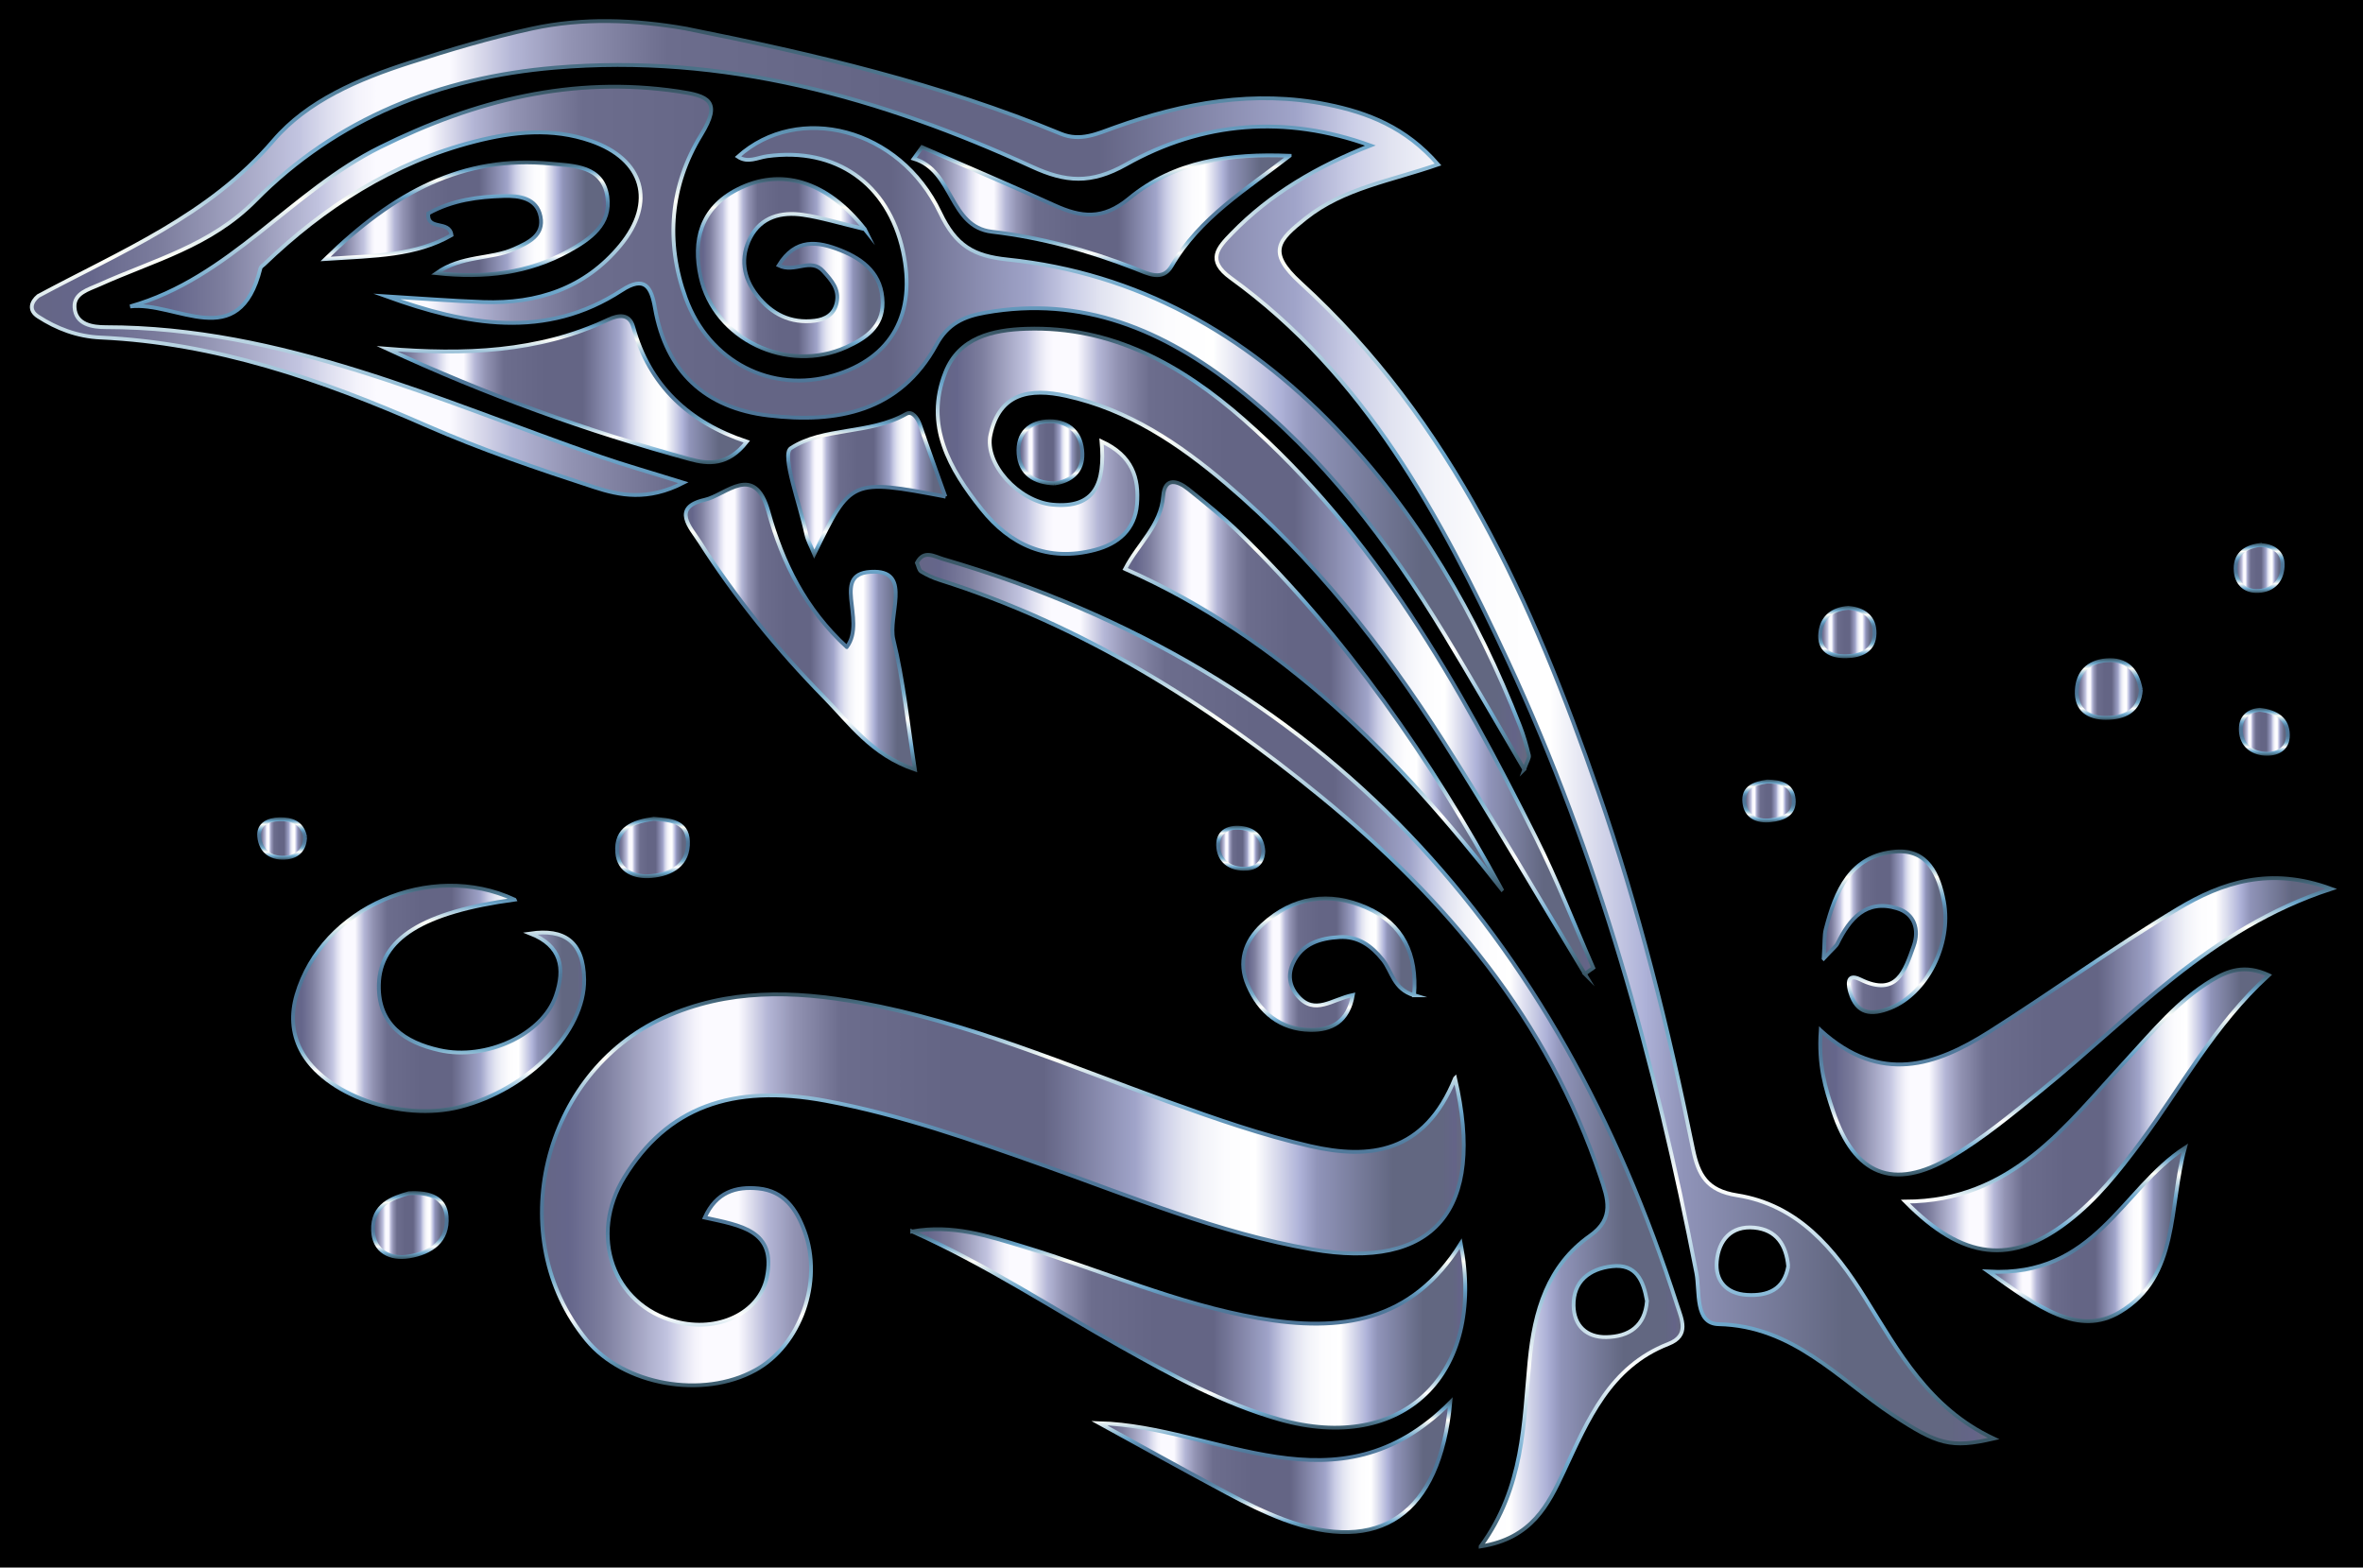 <?xml version="1.0" encoding="UTF-8"?>
<!DOCTYPE svg  PUBLIC '-//W3C//DTD SVG 1.1//EN'  'http://www.w3.org/Graphics/SVG/1.1/DTD/svg11.dtd'>
<svg enable-background="new 0 0 2478.519 1644.253" version="1.1" viewBox="0 0 2478.5 1644.3" xml:space="preserve" xmlns="http://www.w3.org/2000/svg">
<rect x="1e-4" width="2478.5" height="1644.3"/>
<g stroke-miterlimit="10" stroke-width="4">
	<linearGradient id="ax" x1="33.353" x2="2091.1" y1="768.1" y2="768.1" gradientUnits="userSpaceOnUse">
		<stop stop-color="#656686" offset=".002"/>
		<stop stop-color="#65668B" offset=".029"/>
		<stop stop-color="#7D7E9E" offset=".067"/>
		<stop stop-color="#C2C4E0" offset=".136"/>
		<stop stop-color="#DFE0F0" offset=".152"/>
		<stop stop-color="#F4F3FB" offset=".166"/>
		<stop stop-color="#FBFAFF" offset=".176"/>
		<stop stop-color="#FBFAFF" offset=".213"/>
		<stop stop-color="#B4B6D6" offset=".245"/>
		<stop stop-color="#9293B3" offset=".274"/>
		<stop stop-color="#6C6D8D" offset=".324"/>
		<stop stop-color="#646585" offset=".439"/>
		<stop stop-color="#646585" offset=".544"/>
		<stop stop-color="#A0A4C9" offset=".644"/>
		<stop stop-color="#CACDE6" offset=".672"/>
		<stop stop-color="#CBCEE7" offset=".673"/>
		<stop stop-color="#E2E4F1" offset=".694"/>
		<stop stop-color="#F2F3F9" offset=".716"/>
		<stop stop-color="#FCFCFE" offset=".741"/>
		<stop stop-color="#fff" offset=".774"/>
		<stop stop-color="#AEB2D8" offset=".822"/>
		<stop stop-color="#9094B9" offset=".841"/>
		<stop stop-color="#626781" offset=".923"/>
		<stop stop-color="#626781" offset=".977"/>
		<stop stop-color="#646488" offset=".99"/>
		<stop stop-color="#676B7E" offset="1"/>
	</linearGradient>
	<linearGradient id="am" x1="1064.3" x2="1064.3" y1="1516.1" y2="20.126" gradientUnits="userSpaceOnUse">
		<stop stop-color="#385463" offset="0"/>
		<stop stop-color="#71ACD1" offset=".09"/>
		<stop stop-color="#FFFFFD" offset=".182"/>
		<stop stop-color="#78AFCD" offset=".277"/>
		<stop stop-color="#6C9FBE" offset=".304"/>
		<stop stop-color="#5C88A9" offset=".353"/>
		<stop stop-color="#517B9C" offset=".4"/>
		<stop stop-color="#4E7698" offset=".44"/>
		<stop stop-color="#4E7698" offset=".565"/>
		<stop stop-color="#507A9C" offset=".602"/>
		<stop stop-color="#5785A8" offset=".639"/>
		<stop stop-color="#6398BC" offset=".676"/>
		<stop stop-color="#6BA5CA" offset=".696"/>
		<stop stop-color="#7EB1D0" offset=".719"/>
		<stop stop-color="#AFCEDF" offset=".765"/>
		<stop stop-color="#FDFEF8" offset=".831"/>
		<stop stop-color="#FEFFF8" offset=".832"/>
		<stop stop-color="#6BA5CA" offset=".913"/>
		<stop stop-color="#385463" offset=".995"/>
	</linearGradient>
	<path d="m719.71 30.041c133.82 26.708 266.38 57.897 392.99 110.27 20.45 8.459 38.435-0.191 57.107-6.863 72.151-25.779 146.03-39.286 222.33-23.87 42.392 8.566 82.362 23.878 116.22 62.969-49.583 17.264-99.001 24.717-138.8 56.395-28.551 22.727-41.329 35.018-5.581 67.606 159.02 144.96 243.66 335.24 312.39 533.76 42.373 122.39 73.599 247.97 99.353 374.83 5.577 27.471 14.588 43.677 46.219 48.65 63.767 10.026 101.9 55.75 134.26 107.59 35.071 56.182 66.757 115.6 134.91 147.61-44.765 10.345-58.795 6.185-105.59-24.731-57.48-37.979-104.72-93.47-182.94-95.266-25.238-0.58-19.527-34.221-23.289-53.652-42.83-221.25-102.51-437.44-197.76-642.26-70.783-152.21-149.84-299.71-290.57-401.5-25.776-18.642-13.706-31.543 1.068-46.738 40.675-41.832 89.744-70.299 145.34-92.208-89.163-32.243-176.22-25.121-256.3 19.942-36.85 20.737-63.433 18.415-98.434 2.386-158.83-72.737-323.64-119.1-500.91-103.92-120.56 10.328-228.75 52.994-313.71 139.15-47.31 47.975-107.27 62.831-163.87 88.407-11.139 5.034-26.773 8.851-25.966 23.68 1.01 18.563 19.457 20.894 32.549 20.901 184.8 0.097 349.31 76.852 518.58 135.74 25.27 8.792 51.069 16.062 87.549 27.444-37.498 19.356-66.873 13.363-93.354 4.735-59.712-19.456-119.46-39.802-176.9-65.018-109.33-47.999-220.77-86.494-341.13-92.014-24.61-1.129-46.096-9.486-65.437-21.96-10.386-6.698-7.301-15.514 0-21.577 87.149-46.85 179.26-84.104 246.86-163.22 35.6-41.665 89.539-64.453 142.68-81.515 42.241-13.561 84.918-26.306 128.3-35.767 53.388-11.643 107.88-9.403 161.83 0zm1155.9 1298.3c-1.948-22.512-12.405-38.428-35.605-40.624-24.249-2.295-37.256 13.282-39.303 35.092-1.932 20.58 9.95 34.164 31.566 35.475 21.783 1.322 39.026-5.399 43.342-29.943z" fill="url(#ax)" stroke="url(#am)"/>
	<linearGradient id="ab" x1="568.44" x2="1535.4" y1="1248.1" y2="1248.1" gradientUnits="userSpaceOnUse">
		<stop stop-color="#656686" offset=".002"/>
		<stop stop-color="#65668B" offset=".029"/>
		<stop stop-color="#7D7E9E" offset=".067"/>
		<stop stop-color="#C2C4E0" offset=".136"/>
		<stop stop-color="#DFE0F0" offset=".152"/>
		<stop stop-color="#F4F3FB" offset=".166"/>
		<stop stop-color="#FBFAFF" offset=".176"/>
		<stop stop-color="#FBFAFF" offset=".213"/>
		<stop stop-color="#B4B6D6" offset=".245"/>
		<stop stop-color="#9293B3" offset=".274"/>
		<stop stop-color="#6C6D8D" offset=".324"/>
		<stop stop-color="#646585" offset=".439"/>
		<stop stop-color="#646585" offset=".544"/>
		<stop stop-color="#A0A4C9" offset=".644"/>
		<stop stop-color="#CACDE6" offset=".672"/>
		<stop stop-color="#CBCEE7" offset=".673"/>
		<stop stop-color="#E2E4F1" offset=".694"/>
		<stop stop-color="#F2F3F9" offset=".716"/>
		<stop stop-color="#FCFCFE" offset=".741"/>
		<stop stop-color="#fff" offset=".774"/>
		<stop stop-color="#AEB2D8" offset=".822"/>
		<stop stop-color="#9094B9" offset=".841"/>
		<stop stop-color="#626781" offset=".923"/>
		<stop stop-color="#626781" offset=".977"/>
		<stop stop-color="#646488" offset=".99"/>
		<stop stop-color="#676B7E" offset="1"/>
	</linearGradient>
	<linearGradient id="q" x1="1051.9" x2="1051.9" y1="1455.1" y2="1041" gradientUnits="userSpaceOnUse">
		<stop stop-color="#385463" offset="0"/>
		<stop stop-color="#71ACD1" offset=".09"/>
		<stop stop-color="#FFFFFD" offset=".182"/>
		<stop stop-color="#78AFCD" offset=".277"/>
		<stop stop-color="#6C9FBE" offset=".304"/>
		<stop stop-color="#5C88A9" offset=".353"/>
		<stop stop-color="#517B9C" offset=".4"/>
		<stop stop-color="#4E7698" offset=".44"/>
		<stop stop-color="#4E7698" offset=".565"/>
		<stop stop-color="#507A9C" offset=".602"/>
		<stop stop-color="#5785A8" offset=".639"/>
		<stop stop-color="#6398BC" offset=".676"/>
		<stop stop-color="#6BA5CA" offset=".696"/>
		<stop stop-color="#7EB1D0" offset=".719"/>
		<stop stop-color="#AFCEDF" offset=".765"/>
		<stop stop-color="#FDFEF8" offset=".831"/>
		<stop stop-color="#FEFFF8" offset=".832"/>
		<stop stop-color="#6BA5CA" offset=".913"/>
		<stop stop-color="#385463" offset=".995"/>
	</linearGradient>
	<path d="m1526.2 1131c32.613 139.87-23.305 201.48-150.1 179.46-97.954-17.014-189.5-55.423-282.58-88.426-74.553-26.435-149.16-52.742-227.11-67.305-99.332-18.559-167.07 7.613-211.42 79.789-37.864 61.618-12.186 134.25 53.638 151.72 44.303 11.758 87.86-8.699 95.647-46.134 10.33-49.664-27.409-54.607-65.09-62.944 12.144-26.805 32.601-32.835 56.317-30.538 26.748 2.591 39.911 21.697 48.392 44.894 19.352 52.931-4.268 119.58-51.567 145.67-55.443 30.577-138.38 15.663-177.28-31.878-87.873-107.4-46.519-279.8 81.262-337.87 66.763-30.345 136.24-28.417 206.32-15.669 112.18 20.408 216.38 65.573 322.82 103.94 48.929 17.637 98.402 34.964 148.98 46.526 61.918 14.155 119.56 8.096 151.77-71.224z" fill="url(#ab)" stroke="url(#q)"/>
	<linearGradient id="f" x1="136.56" x2="1603.8" y1="448.97" y2="448.97" gradientUnits="userSpaceOnUse">
		<stop stop-color="#656686" offset=".002"/>
		<stop stop-color="#65668B" offset=".029"/>
		<stop stop-color="#7D7E9E" offset=".067"/>
		<stop stop-color="#C2C4E0" offset=".136"/>
		<stop stop-color="#DFE0F0" offset=".152"/>
		<stop stop-color="#F4F3FB" offset=".166"/>
		<stop stop-color="#FBFAFF" offset=".176"/>
		<stop stop-color="#FBFAFF" offset=".213"/>
		<stop stop-color="#B4B6D6" offset=".245"/>
		<stop stop-color="#9293B3" offset=".274"/>
		<stop stop-color="#6C6D8D" offset=".324"/>
		<stop stop-color="#646585" offset=".439"/>
		<stop stop-color="#646585" offset=".544"/>
		<stop stop-color="#A0A4C9" offset=".644"/>
		<stop stop-color="#CACDE6" offset=".672"/>
		<stop stop-color="#CBCEE7" offset=".673"/>
		<stop stop-color="#E2E4F1" offset=".694"/>
		<stop stop-color="#F2F3F9" offset=".716"/>
		<stop stop-color="#FCFCFE" offset=".741"/>
		<stop stop-color="#fff" offset=".774"/>
		<stop stop-color="#AEB2D8" offset=".822"/>
		<stop stop-color="#9094B9" offset=".841"/>
		<stop stop-color="#626781" offset=".923"/>
		<stop stop-color="#626781" offset=".977"/>
		<stop stop-color="#646488" offset=".99"/>
		<stop stop-color="#676B7E" offset="1"/>
	</linearGradient>
	<linearGradient id="d" x1="870.89" x2="870.89" y1="811.75" y2="88.933" gradientUnits="userSpaceOnUse">
		<stop stop-color="#385463" offset="0"/>
		<stop stop-color="#71ACD1" offset=".09"/>
		<stop stop-color="#FFFFFD" offset=".182"/>
		<stop stop-color="#78AFCD" offset=".277"/>
		<stop stop-color="#6C9FBE" offset=".304"/>
		<stop stop-color="#5C88A9" offset=".353"/>
		<stop stop-color="#517B9C" offset=".4"/>
		<stop stop-color="#4E7698" offset=".44"/>
		<stop stop-color="#4E7698" offset=".565"/>
		<stop stop-color="#507A9C" offset=".602"/>
		<stop stop-color="#5785A8" offset=".639"/>
		<stop stop-color="#6398BC" offset=".676"/>
		<stop stop-color="#6BA5CA" offset=".696"/>
		<stop stop-color="#7EB1D0" offset=".719"/>
		<stop stop-color="#AFCEDF" offset=".765"/>
		<stop stop-color="#FDFEF8" offset=".831"/>
		<stop stop-color="#FEFFF8" offset=".832"/>
		<stop stop-color="#6BA5CA" offset=".913"/>
		<stop stop-color="#385463" offset=".995"/>
	</linearGradient>
	<path d="m1598.7 807.02c-28.975-49.24-55.582-95.607-83.289-141.31-59.017-97.343-127.38-187.25-217.32-258.32-77.333-61.109-162.94-97.58-264.79-79.412-22.51 4.015-39.193 11.649-51.07 33.452-38.502 70.677-104.44 82.82-176.08 74.419-66.202-7.764-107.58-45.922-119.22-112.96-3.865-22.265-10.76-33.988-34.848-18.302-80.261 52.267-163.43 36.312-246.7 6.279 33.877 2.041 67.73 4.754 101.64 5.973 56.798 2.042 106.74-14.483 143.8-59.535 37.287-45.325 24.189-90.262-30.954-109.44-40.699-14.154-81.674-9.775-122.16 0.627-85.71 22.024-157.58 68.175-220.81 128.91-1.295 1.244-3.313 2.354-3.684 3.852-22.478 90.728-88.198 34.416-136.7 40.19 104.75-29.673 168.94-120.85 262.43-167.13 99.338-49.169 201.28-74.798 312.36-58.462 31.662 4.656 45.922 10.031 24.164 45.544-32.488 53.027-37.764 112.06-16.287 171.14 24.38 67.076 90.254 100.55 155.48 81.213 60.614-17.968 86.694-64.845 72.445-130.21-15.466-70.949-70.467-109.57-142.38-99.687-10.298 1.415-20.36 7.484-30.733 0.526 63.338-56.893 169.59-30.489 212.04 58.702 16.602 34.879 35.177 45.462 70.884 49.162 136.28 14.121 248.93 78.122 342.77 175.45 87.146 90.382 149.08 197.22 194.61 313.8 3.892 9.966 6.814 20.371 9.318 30.78 0.656 2.73-1.943 6.244-4.921 14.75z" fill="url(#f)" stroke="url(#d)"/>
	<linearGradient id="c" x1="983.46" x2="1671.1" y1="683.1" y2="683.1" gradientUnits="userSpaceOnUse">
		<stop stop-color="#656686" offset=".002"/>
		<stop stop-color="#65668B" offset=".029"/>
		<stop stop-color="#7D7E9E" offset=".067"/>
		<stop stop-color="#C2C4E0" offset=".136"/>
		<stop stop-color="#DFE0F0" offset=".152"/>
		<stop stop-color="#F4F3FB" offset=".166"/>
		<stop stop-color="#FBFAFF" offset=".176"/>
		<stop stop-color="#FBFAFF" offset=".213"/>
		<stop stop-color="#B4B6D6" offset=".245"/>
		<stop stop-color="#9293B3" offset=".274"/>
		<stop stop-color="#6C6D8D" offset=".324"/>
		<stop stop-color="#646585" offset=".439"/>
		<stop stop-color="#646585" offset=".544"/>
		<stop stop-color="#A0A4C9" offset=".644"/>
		<stop stop-color="#CACDE6" offset=".672"/>
		<stop stop-color="#CBCEE7" offset=".673"/>
		<stop stop-color="#E2E4F1" offset=".694"/>
		<stop stop-color="#F2F3F9" offset=".716"/>
		<stop stop-color="#FCFCFE" offset=".741"/>
		<stop stop-color="#fff" offset=".774"/>
		<stop stop-color="#AEB2D8" offset=".822"/>
		<stop stop-color="#9094B9" offset=".841"/>
		<stop stop-color="#626781" offset=".923"/>
		<stop stop-color="#626781" offset=".977"/>
		<stop stop-color="#646488" offset=".99"/>
		<stop stop-color="#676B7E" offset="1"/>
	</linearGradient>
	<linearGradient id="b" x1="1327.5" x2="1327.5" y1="1024.4" y2="342.71" gradientUnits="userSpaceOnUse">
		<stop stop-color="#385463" offset="0"/>
		<stop stop-color="#71ACD1" offset=".09"/>
		<stop stop-color="#FFFFFD" offset=".182"/>
		<stop stop-color="#78AFCD" offset=".277"/>
		<stop stop-color="#6C9FBE" offset=".304"/>
		<stop stop-color="#5C88A9" offset=".353"/>
		<stop stop-color="#517B9C" offset=".4"/>
		<stop stop-color="#4E7698" offset=".44"/>
		<stop stop-color="#4E7698" offset=".565"/>
		<stop stop-color="#507A9C" offset=".602"/>
		<stop stop-color="#5785A8" offset=".639"/>
		<stop stop-color="#6398BC" offset=".676"/>
		<stop stop-color="#6BA5CA" offset=".696"/>
		<stop stop-color="#7EB1D0" offset=".719"/>
		<stop stop-color="#AFCEDF" offset=".765"/>
		<stop stop-color="#FDFEF8" offset=".831"/>
		<stop stop-color="#FEFFF8" offset=".832"/>
		<stop stop-color="#6BA5CA" offset=".913"/>
		<stop stop-color="#385463" offset=".995"/>
	</linearGradient>
	<path d="m1662.3 1021.5c-49.148-81.142-96.822-163.22-147.82-243.19-63.919-100.23-137.04-193.26-228.18-270.8-49.699-42.283-103.06-77.981-168.15-92.298-37.746-8.302-69.796-3.081-79.242 40.696-6.635 30.75 29.641 70.006 64.84 73.43 45.194 4.397 55.534-22.722 51.651-66.292 32.437 14.943 39.42 38.498 37.233 65.774-2.13 26.56-19.627 41.564-44.218 48.018-49.292 12.939-88.538-4.91-118.99-42.988-33.47-41.848-59.802-87.628-37.919-143.23 14.477-36.783 49.893-44.608 84.93-45.747 90.016-2.928 163.03 38.095 227.89 95.002 137.85 120.93 225.74 277.44 306.45 438.46 22.32 44.526 40.375 91.189 60.387 136.87-2.955 2.098-5.91 4.196-8.865 6.294z" fill="url(#c)" stroke="url(#b)"/>
	<linearGradient id="a" x1="961.77" x2="1764.8" y1="1102.1" y2="1102.1" gradientUnits="userSpaceOnUse">
		<stop stop-color="#656686" offset=".002"/>
		<stop stop-color="#65668B" offset=".029"/>
		<stop stop-color="#7D7E9E" offset=".067"/>
		<stop stop-color="#C2C4E0" offset=".136"/>
		<stop stop-color="#DFE0F0" offset=".152"/>
		<stop stop-color="#F4F3FB" offset=".166"/>
		<stop stop-color="#FBFAFF" offset=".176"/>
		<stop stop-color="#FBFAFF" offset=".213"/>
		<stop stop-color="#B4B6D6" offset=".245"/>
		<stop stop-color="#9293B3" offset=".274"/>
		<stop stop-color="#6C6D8D" offset=".324"/>
		<stop stop-color="#646585" offset=".439"/>
		<stop stop-color="#646585" offset=".544"/>
		<stop stop-color="#A0A4C9" offset=".644"/>
		<stop stop-color="#CACDE6" offset=".672"/>
		<stop stop-color="#CBCEE7" offset=".673"/>
		<stop stop-color="#E2E4F1" offset=".694"/>
		<stop stop-color="#F2F3F9" offset=".716"/>
		<stop stop-color="#FCFCFE" offset=".741"/>
		<stop stop-color="#fff" offset=".774"/>
		<stop stop-color="#AEB2D8" offset=".822"/>
		<stop stop-color="#9094B9" offset=".841"/>
		<stop stop-color="#626781" offset=".923"/>
		<stop stop-color="#626781" offset=".977"/>
		<stop stop-color="#646488" offset=".99"/>
		<stop stop-color="#676B7E" offset="1"/>
	</linearGradient>
	<linearGradient id="bh" x1="1363.2" x2="1363.2" y1="1624.9" y2="580.03" gradientUnits="userSpaceOnUse">
		<stop stop-color="#385463" offset="0"/>
		<stop stop-color="#71ACD1" offset=".09"/>
		<stop stop-color="#FFFFFD" offset=".182"/>
		<stop stop-color="#78AFCD" offset=".277"/>
		<stop stop-color="#6C9FBE" offset=".304"/>
		<stop stop-color="#5C88A9" offset=".353"/>
		<stop stop-color="#517B9C" offset=".4"/>
		<stop stop-color="#4E7698" offset=".44"/>
		<stop stop-color="#4E7698" offset=".565"/>
		<stop stop-color="#507A9C" offset=".602"/>
		<stop stop-color="#5785A8" offset=".639"/>
		<stop stop-color="#6398BC" offset=".676"/>
		<stop stop-color="#6BA5CA" offset=".696"/>
		<stop stop-color="#7EB1D0" offset=".719"/>
		<stop stop-color="#AFCEDF" offset=".765"/>
		<stop stop-color="#FDFEF8" offset=".831"/>
		<stop stop-color="#FEFFF8" offset=".832"/>
		<stop stop-color="#6BA5CA" offset=".913"/>
		<stop stop-color="#385463" offset=".995"/>
	</linearGradient>
	<path d="m1553 1622.1c45.482-62.3 45.036-129.36 51.355-194.62 5.032-51.966 18.7-99.725 63.391-131.25 26.113-18.421 18.552-39.159 10.977-61.769-54.981-164.09-161.46-291.1-292.67-398.48-120.21-98.384-250.73-180.37-400.49-227.65-6.76-2.134-13.383-5.191-19.421-8.88-2.346-1.433-2.892-5.812-4.414-9.197 7.259-13.983 18.29-6.524 27.5-3.838 402.35 117.33 644.46 392.48 769.83 782.37 4.794 14.909 13.54 32.065-9.072 40.874-61.644 24.014-84.378 79.623-109.57 133.48-16.547 35.38-33.692 70.505-87.412 78.973zm174.47-257.53c-3.66-20.987-11.19-39.286-36.766-36.327-23.464 2.714-40.683 15.606-40.202 41.422 0.385 20.657 13.355 33.283 34.306 32.884 23.965-0.457 40.634-11.538 42.662-37.978z" fill="url(#a)" stroke="url(#bh)"/>
	<linearGradient id="bg" x1="956.8" x2="1536.9" y1="1393.4" y2="1393.4" gradientUnits="userSpaceOnUse">
		<stop stop-color="#656686" offset=".002"/>
		<stop stop-color="#65668B" offset=".029"/>
		<stop stop-color="#7D7E9E" offset=".067"/>
		<stop stop-color="#C2C4E0" offset=".136"/>
		<stop stop-color="#DFE0F0" offset=".152"/>
		<stop stop-color="#F4F3FB" offset=".166"/>
		<stop stop-color="#FBFAFF" offset=".176"/>
		<stop stop-color="#FBFAFF" offset=".213"/>
		<stop stop-color="#B4B6D6" offset=".245"/>
		<stop stop-color="#9293B3" offset=".274"/>
		<stop stop-color="#6C6D8D" offset=".324"/>
		<stop stop-color="#646585" offset=".439"/>
		<stop stop-color="#646585" offset=".544"/>
		<stop stop-color="#A0A4C9" offset=".644"/>
		<stop stop-color="#CACDE6" offset=".672"/>
		<stop stop-color="#CBCEE7" offset=".673"/>
		<stop stop-color="#E2E4F1" offset=".694"/>
		<stop stop-color="#F2F3F9" offset=".716"/>
		<stop stop-color="#FCFCFE" offset=".741"/>
		<stop stop-color="#fff" offset=".774"/>
		<stop stop-color="#AEB2D8" offset=".822"/>
		<stop stop-color="#9094B9" offset=".841"/>
		<stop stop-color="#626781" offset=".923"/>
		<stop stop-color="#626781" offset=".977"/>
		<stop stop-color="#646488" offset=".99"/>
		<stop stop-color="#676B7E" offset="1"/>
	</linearGradient>
	<linearGradient id="bf" x1="1244.5" x2="1244.5" y1="1499.5" y2="1287.3" gradientUnits="userSpaceOnUse">
		<stop stop-color="#385463" offset="0"/>
		<stop stop-color="#71ACD1" offset=".09"/>
		<stop stop-color="#FFFFFD" offset=".182"/>
		<stop stop-color="#78AFCD" offset=".277"/>
		<stop stop-color="#6C9FBE" offset=".304"/>
		<stop stop-color="#5C88A9" offset=".353"/>
		<stop stop-color="#517B9C" offset=".4"/>
		<stop stop-color="#4E7698" offset=".44"/>
		<stop stop-color="#4E7698" offset=".565"/>
		<stop stop-color="#507A9C" offset=".602"/>
		<stop stop-color="#5785A8" offset=".639"/>
		<stop stop-color="#6398BC" offset=".676"/>
		<stop stop-color="#6BA5CA" offset=".696"/>
		<stop stop-color="#7EB1D0" offset=".719"/>
		<stop stop-color="#AFCEDF" offset=".765"/>
		<stop stop-color="#FDFEF8" offset=".831"/>
		<stop stop-color="#FEFFF8" offset=".832"/>
		<stop stop-color="#6BA5CA" offset=".913"/>
		<stop stop-color="#385463" offset=".995"/>
	</linearGradient>
	<path d="m956.8 1291.7c42.027-7.536 79.153 4.606 116.64 15.97 82.198 24.918 161.12 60.093 246.57 75.003 85.708 14.954 160.88 4.612 212.16-78.284 26.393 137.99-61.221 221.16-190.14 184.51-59.075-16.791-112.52-46.208-165.75-76.051-72.673-40.75-142.47-86.781-219.48-121.15z" fill="url(#bg)" stroke="url(#bf)"/>
	<linearGradient id="be" x1="1909.2" x2="2445.2" y1="1076.6" y2="1076.6" gradientUnits="userSpaceOnUse">
		<stop stop-color="#656686" offset=".002"/>
		<stop stop-color="#65668B" offset=".029"/>
		<stop stop-color="#7D7E9E" offset=".067"/>
		<stop stop-color="#C2C4E0" offset=".136"/>
		<stop stop-color="#DFE0F0" offset=".152"/>
		<stop stop-color="#F4F3FB" offset=".166"/>
		<stop stop-color="#FBFAFF" offset=".176"/>
		<stop stop-color="#FBFAFF" offset=".213"/>
		<stop stop-color="#B4B6D6" offset=".245"/>
		<stop stop-color="#9293B3" offset=".274"/>
		<stop stop-color="#6C6D8D" offset=".324"/>
		<stop stop-color="#646585" offset=".439"/>
		<stop stop-color="#646585" offset=".544"/>
		<stop stop-color="#A0A4C9" offset=".644"/>
		<stop stop-color="#CACDE6" offset=".672"/>
		<stop stop-color="#CBCEE7" offset=".673"/>
		<stop stop-color="#E2E4F1" offset=".694"/>
		<stop stop-color="#F2F3F9" offset=".716"/>
		<stop stop-color="#FCFCFE" offset=".741"/>
		<stop stop-color="#fff" offset=".774"/>
		<stop stop-color="#AEB2D8" offset=".822"/>
		<stop stop-color="#9094B9" offset=".841"/>
		<stop stop-color="#626781" offset=".923"/>
		<stop stop-color="#626781" offset=".977"/>
		<stop stop-color="#646488" offset=".99"/>
		<stop stop-color="#676B7E" offset="1"/>
	</linearGradient>
	<linearGradient id="bd" x1="2179.2" x2="2179.2" y1="1234" y2="919.13" gradientUnits="userSpaceOnUse">
		<stop stop-color="#385463" offset="0"/>
		<stop stop-color="#71ACD1" offset=".09"/>
		<stop stop-color="#FFFFFD" offset=".182"/>
		<stop stop-color="#78AFCD" offset=".277"/>
		<stop stop-color="#6C9FBE" offset=".304"/>
		<stop stop-color="#5C88A9" offset=".353"/>
		<stop stop-color="#517B9C" offset=".4"/>
		<stop stop-color="#4E7698" offset=".44"/>
		<stop stop-color="#4E7698" offset=".565"/>
		<stop stop-color="#507A9C" offset=".602"/>
		<stop stop-color="#5785A8" offset=".639"/>
		<stop stop-color="#6398BC" offset=".676"/>
		<stop stop-color="#6BA5CA" offset=".696"/>
		<stop stop-color="#7EB1D0" offset=".719"/>
		<stop stop-color="#AFCEDF" offset=".765"/>
		<stop stop-color="#FDFEF8" offset=".831"/>
		<stop stop-color="#FEFFF8" offset=".832"/>
		<stop stop-color="#6BA5CA" offset=".913"/>
		<stop stop-color="#385463" offset=".995"/>
	</linearGradient>
	<path d="m1909.7 1080.9c62.718 56.825 120.75 36.938 176.76 1.468 66.621-42.186 130.59-88.68 198.17-129.19 45.856-27.485 96.416-44.5 160.51-20.82-128.17 41.743-209.86 135.07-303.94 211.28-30.582 24.772-61.177 50.356-94.911 70.23-60.522 35.654-101.48 18.452-123.73-48.691-7.811-23.574-15.438-47.616-12.861-84.282z" fill="url(#be)" stroke="url(#bd)"/>
	<linearGradient id="bc" x1="307.37" x2="612.75" y1="1047.2" y2="1047.2" gradientUnits="userSpaceOnUse">
		<stop stop-color="#656686" offset=".002"/>
		<stop stop-color="#65668B" offset=".029"/>
		<stop stop-color="#7D7E9E" offset=".067"/>
		<stop stop-color="#C2C4E0" offset=".136"/>
		<stop stop-color="#DFE0F0" offset=".152"/>
		<stop stop-color="#F4F3FB" offset=".166"/>
		<stop stop-color="#FBFAFF" offset=".176"/>
		<stop stop-color="#FBFAFF" offset=".213"/>
		<stop stop-color="#B4B6D6" offset=".245"/>
		<stop stop-color="#9293B3" offset=".274"/>
		<stop stop-color="#6C6D8D" offset=".324"/>
		<stop stop-color="#646585" offset=".439"/>
		<stop stop-color="#646585" offset=".544"/>
		<stop stop-color="#A0A4C9" offset=".644"/>
		<stop stop-color="#CACDE6" offset=".672"/>
		<stop stop-color="#CBCEE7" offset=".673"/>
		<stop stop-color="#E2E4F1" offset=".694"/>
		<stop stop-color="#F2F3F9" offset=".716"/>
		<stop stop-color="#FCFCFE" offset=".741"/>
		<stop stop-color="#fff" offset=".774"/>
		<stop stop-color="#AEB2D8" offset=".822"/>
		<stop stop-color="#9094B9" offset=".841"/>
		<stop stop-color="#626781" offset=".923"/>
		<stop stop-color="#626781" offset=".977"/>
		<stop stop-color="#646488" offset=".99"/>
		<stop stop-color="#676B7E" offset="1"/>
	</linearGradient>
	<linearGradient id="bb" x1="460.06" x2="460.06" y1="1167.5" y2="926.99" gradientUnits="userSpaceOnUse">
		<stop stop-color="#385463" offset="0"/>
		<stop stop-color="#71ACD1" offset=".09"/>
		<stop stop-color="#FFFFFD" offset=".182"/>
		<stop stop-color="#78AFCD" offset=".277"/>
		<stop stop-color="#6C9FBE" offset=".304"/>
		<stop stop-color="#5C88A9" offset=".353"/>
		<stop stop-color="#517B9C" offset=".4"/>
		<stop stop-color="#4E7698" offset=".44"/>
		<stop stop-color="#4E7698" offset=".565"/>
		<stop stop-color="#507A9C" offset=".602"/>
		<stop stop-color="#5785A8" offset=".639"/>
		<stop stop-color="#6398BC" offset=".676"/>
		<stop stop-color="#6BA5CA" offset=".696"/>
		<stop stop-color="#7EB1D0" offset=".719"/>
		<stop stop-color="#AFCEDF" offset=".765"/>
		<stop stop-color="#FDFEF8" offset=".831"/>
		<stop stop-color="#FEFFF8" offset=".832"/>
		<stop stop-color="#6BA5CA" offset=".913"/>
		<stop stop-color="#385463" offset=".995"/>
	</linearGradient>
	<path d="m539.68 943.64c-95.693 12.956-141.39 40.726-142.31 89.58-0.783 41.476 27.168 60.191 63.541 68.361 49.18 11.046 108.11-16.493 122.06-56.93 10.075-29.211 5.691-52.732-26.584-65.447 35.061-5.061 55.712 7.985 56.352 48.117 0.869 54.529-58.219 115.29-130.36 133.76-61.967 15.872-142.72-12.818-166.9-59.713-9.482-18.394-10.207-38.021-4.48-57.713 26.629-91.56 140.36-141.24 228.68-100.02z" fill="url(#bc)" stroke="url(#bb)"/>
	<linearGradient id="ba" x1="1180.1" x2="1575.1" y1="719.33" y2="719.33" gradientUnits="userSpaceOnUse">
		<stop stop-color="#656686" offset=".002"/>
		<stop stop-color="#65668B" offset=".029"/>
		<stop stop-color="#7D7E9E" offset=".067"/>
		<stop stop-color="#C2C4E0" offset=".136"/>
		<stop stop-color="#DFE0F0" offset=".152"/>
		<stop stop-color="#F4F3FB" offset=".166"/>
		<stop stop-color="#FBFAFF" offset=".176"/>
		<stop stop-color="#FBFAFF" offset=".213"/>
		<stop stop-color="#B4B6D6" offset=".245"/>
		<stop stop-color="#9293B3" offset=".274"/>
		<stop stop-color="#6C6D8D" offset=".324"/>
		<stop stop-color="#646585" offset=".439"/>
		<stop stop-color="#646585" offset=".544"/>
		<stop stop-color="#A0A4C9" offset=".644"/>
		<stop stop-color="#CACDE6" offset=".672"/>
		<stop stop-color="#CBCEE7" offset=".673"/>
		<stop stop-color="#E2E4F1" offset=".694"/>
		<stop stop-color="#F2F3F9" offset=".716"/>
		<stop stop-color="#FCFCFE" offset=".741"/>
		<stop stop-color="#fff" offset=".774"/>
		<stop stop-color="#AEB2D8" offset=".822"/>
		<stop stop-color="#9094B9" offset=".841"/>
		<stop stop-color="#626781" offset=".923"/>
		<stop stop-color="#626781" offset=".977"/>
		<stop stop-color="#646488" offset=".99"/>
		<stop stop-color="#676B7E" offset="1"/>
	</linearGradient>
	<linearGradient id="az" x1="1377.1" x2="1377.1" y1="934.15" y2="503.74" gradientUnits="userSpaceOnUse">
		<stop stop-color="#385463" offset="0"/>
		<stop stop-color="#71ACD1" offset=".09"/>
		<stop stop-color="#FFFFFD" offset=".182"/>
		<stop stop-color="#78AFCD" offset=".277"/>
		<stop stop-color="#6C9FBE" offset=".304"/>
		<stop stop-color="#5C88A9" offset=".353"/>
		<stop stop-color="#517B9C" offset=".4"/>
		<stop stop-color="#4E7698" offset=".44"/>
		<stop stop-color="#4E7698" offset=".565"/>
		<stop stop-color="#507A9C" offset=".602"/>
		<stop stop-color="#5785A8" offset=".639"/>
		<stop stop-color="#6398BC" offset=".676"/>
		<stop stop-color="#6BA5CA" offset=".696"/>
		<stop stop-color="#7EB1D0" offset=".719"/>
		<stop stop-color="#AFCEDF" offset=".765"/>
		<stop stop-color="#FDFEF8" offset=".831"/>
		<stop stop-color="#FEFFF8" offset=".832"/>
		<stop stop-color="#6BA5CA" offset=".913"/>
		<stop stop-color="#385463" offset=".995"/>
	</linearGradient>
	<path d="m1575.1 932.92c-108.98-139.29-229.39-262.96-394.98-336.14 13.778-26.691 37.59-45.554 39.943-76.522 1.549-20.383 15.409-15.962 26.601-6.939 18.144 14.628 36.436 29.266 53.101 45.506 112.45 109.58 200.78 237.09 275.34 374.09z" fill="url(#ba)" stroke="url(#az)"/>
	<linearGradient id="ay" x1="1998.6" x2="2379.6" y1="1164.2" y2="1164.2" gradientUnits="userSpaceOnUse">
		<stop stop-color="#656686" offset=".002"/>
		<stop stop-color="#65668B" offset=".029"/>
		<stop stop-color="#7D7E9E" offset=".067"/>
		<stop stop-color="#C2C4E0" offset=".136"/>
		<stop stop-color="#DFE0F0" offset=".152"/>
		<stop stop-color="#F4F3FB" offset=".166"/>
		<stop stop-color="#FBFAFF" offset=".176"/>
		<stop stop-color="#FBFAFF" offset=".213"/>
		<stop stop-color="#B4B6D6" offset=".245"/>
		<stop stop-color="#9293B3" offset=".274"/>
		<stop stop-color="#6C6D8D" offset=".324"/>
		<stop stop-color="#646585" offset=".439"/>
		<stop stop-color="#646585" offset=".544"/>
		<stop stop-color="#A0A4C9" offset=".644"/>
		<stop stop-color="#CACDE6" offset=".672"/>
		<stop stop-color="#CBCEE7" offset=".673"/>
		<stop stop-color="#E2E4F1" offset=".694"/>
		<stop stop-color="#F2F3F9" offset=".716"/>
		<stop stop-color="#FCFCFE" offset=".741"/>
		<stop stop-color="#fff" offset=".774"/>
		<stop stop-color="#AEB2D8" offset=".822"/>
		<stop stop-color="#9094B9" offset=".841"/>
		<stop stop-color="#626781" offset=".923"/>
		<stop stop-color="#626781" offset=".977"/>
		<stop stop-color="#646488" offset=".99"/>
		<stop stop-color="#676B7E" offset="1"/>
	</linearGradient>
	<linearGradient id="aw" x1="2188.5" x2="2188.5" y1="1313.6" y2="1014.9" gradientUnits="userSpaceOnUse">
		<stop stop-color="#385463" offset="0"/>
		<stop stop-color="#71ACD1" offset=".09"/>
		<stop stop-color="#FFFFFD" offset=".182"/>
		<stop stop-color="#78AFCD" offset=".277"/>
		<stop stop-color="#6C9FBE" offset=".304"/>
		<stop stop-color="#5C88A9" offset=".353"/>
		<stop stop-color="#517B9C" offset=".4"/>
		<stop stop-color="#4E7698" offset=".44"/>
		<stop stop-color="#4E7698" offset=".565"/>
		<stop stop-color="#507A9C" offset=".602"/>
		<stop stop-color="#5785A8" offset=".639"/>
		<stop stop-color="#6398BC" offset=".676"/>
		<stop stop-color="#6BA5CA" offset=".696"/>
		<stop stop-color="#7EB1D0" offset=".719"/>
		<stop stop-color="#AFCEDF" offset=".765"/>
		<stop stop-color="#FDFEF8" offset=".831"/>
		<stop stop-color="#FEFFF8" offset=".832"/>
		<stop stop-color="#6BA5CA" offset=".913"/>
		<stop stop-color="#385463" offset=".995"/>
	</linearGradient>
	<path d="m2379.6 1022.9c-57.616 52.416-91.462 117.4-134.69 175.48-22.504 30.241-45.725 59.681-75.802 82.806-59.153 45.48-109.81 40.848-170.56-20.77 112.02-0.371 168.19-79.808 231.66-148.28 27.95-30.155 53.941-62.382 89.739-83.896 16.652-10.007 34.544-16.952 59.652-5.343z" fill="url(#ay)" stroke="url(#aw)"/>
	<linearGradient id="av" x1="719.27" x2="959.61" y1="657.77" y2="657.77" gradientUnits="userSpaceOnUse">
		<stop stop-color="#656686" offset=".002"/>
		<stop stop-color="#65668B" offset=".029"/>
		<stop stop-color="#7D7E9E" offset=".067"/>
		<stop stop-color="#C2C4E0" offset=".136"/>
		<stop stop-color="#DFE0F0" offset=".152"/>
		<stop stop-color="#F4F3FB" offset=".166"/>
		<stop stop-color="#FBFAFF" offset=".176"/>
		<stop stop-color="#FBFAFF" offset=".213"/>
		<stop stop-color="#B4B6D6" offset=".245"/>
		<stop stop-color="#9293B3" offset=".274"/>
		<stop stop-color="#6C6D8D" offset=".324"/>
		<stop stop-color="#646585" offset=".439"/>
		<stop stop-color="#646585" offset=".544"/>
		<stop stop-color="#A0A4C9" offset=".644"/>
		<stop stop-color="#CACDE6" offset=".672"/>
		<stop stop-color="#CBCEE7" offset=".673"/>
		<stop stop-color="#E2E4F1" offset=".694"/>
		<stop stop-color="#F2F3F9" offset=".716"/>
		<stop stop-color="#FCFCFE" offset=".741"/>
		<stop stop-color="#fff" offset=".774"/>
		<stop stop-color="#AEB2D8" offset=".822"/>
		<stop stop-color="#9094B9" offset=".841"/>
		<stop stop-color="#626781" offset=".923"/>
		<stop stop-color="#626781" offset=".977"/>
		<stop stop-color="#646488" offset=".99"/>
		<stop stop-color="#676B7E" offset="1"/>
	</linearGradient>
	<linearGradient id="au" x1="839.69" x2="839.69" y1="810.14" y2="506.35" gradientUnits="userSpaceOnUse">
		<stop stop-color="#385463" offset="0"/>
		<stop stop-color="#71ACD1" offset=".09"/>
		<stop stop-color="#FFFFFD" offset=".182"/>
		<stop stop-color="#78AFCD" offset=".277"/>
		<stop stop-color="#6C9FBE" offset=".304"/>
		<stop stop-color="#5C88A9" offset=".353"/>
		<stop stop-color="#517B9C" offset=".4"/>
		<stop stop-color="#4E7698" offset=".44"/>
		<stop stop-color="#4E7698" offset=".565"/>
		<stop stop-color="#507A9C" offset=".602"/>
		<stop stop-color="#5785A8" offset=".639"/>
		<stop stop-color="#6398BC" offset=".676"/>
		<stop stop-color="#6BA5CA" offset=".696"/>
		<stop stop-color="#7EB1D0" offset=".719"/>
		<stop stop-color="#AFCEDF" offset=".765"/>
		<stop stop-color="#FDFEF8" offset=".831"/>
		<stop stop-color="#FEFFF8" offset=".832"/>
		<stop stop-color="#6BA5CA" offset=".913"/>
		<stop stop-color="#385463" offset=".995"/>
	</linearGradient>
	<path d="m888.17 678.73c21.733-28.966-19.373-79.504 29.266-79.025 38.516 0.379 13.567 46.511 19.674 71.265 10.553 42.771 14.773 87.104 22.505 136.21-45.596-15.482-68.391-48.648-95.161-75.871-48.981-49.811-92.861-104.12-130.59-163-9.357-14.605-30.138-36.004 5.41-44.04 22.341-5.051 52.313-39.718 66.783 12.69 14.684 53.182 38.728 101.98 82.109 141.77z" fill="url(#av)" stroke="url(#au)"/>
	<linearGradient id="at" x1="406.02" x2="783.33" y1="408.27" y2="408.27" gradientUnits="userSpaceOnUse">
		<stop stop-color="#656686" offset=".002"/>
		<stop stop-color="#65668B" offset=".029"/>
		<stop stop-color="#7D7E9E" offset=".067"/>
		<stop stop-color="#C2C4E0" offset=".136"/>
		<stop stop-color="#DFE0F0" offset=".152"/>
		<stop stop-color="#F4F3FB" offset=".166"/>
		<stop stop-color="#FBFAFF" offset=".176"/>
		<stop stop-color="#FBFAFF" offset=".213"/>
		<stop stop-color="#B4B6D6" offset=".245"/>
		<stop stop-color="#9293B3" offset=".274"/>
		<stop stop-color="#6C6D8D" offset=".324"/>
		<stop stop-color="#646585" offset=".439"/>
		<stop stop-color="#646585" offset=".544"/>
		<stop stop-color="#A0A4C9" offset=".644"/>
		<stop stop-color="#CACDE6" offset=".672"/>
		<stop stop-color="#CBCEE7" offset=".673"/>
		<stop stop-color="#E2E4F1" offset=".694"/>
		<stop stop-color="#F2F3F9" offset=".716"/>
		<stop stop-color="#FCFCFE" offset=".741"/>
		<stop stop-color="#fff" offset=".774"/>
		<stop stop-color="#AEB2D8" offset=".822"/>
		<stop stop-color="#9094B9" offset=".841"/>
		<stop stop-color="#626781" offset=".923"/>
		<stop stop-color="#626781" offset=".977"/>
		<stop stop-color="#646488" offset=".99"/>
		<stop stop-color="#676B7E" offset="1"/>
	</linearGradient>
	<linearGradient id="as" x1="590.85" x2="590.85" y1="486.88" y2="329.67" gradientUnits="userSpaceOnUse">
		<stop stop-color="#385463" offset="0"/>
		<stop stop-color="#71ACD1" offset=".09"/>
		<stop stop-color="#FFFFFD" offset=".182"/>
		<stop stop-color="#78AFCD" offset=".277"/>
		<stop stop-color="#6C9FBE" offset=".304"/>
		<stop stop-color="#5C88A9" offset=".353"/>
		<stop stop-color="#517B9C" offset=".4"/>
		<stop stop-color="#4E7698" offset=".44"/>
		<stop stop-color="#4E7698" offset=".565"/>
		<stop stop-color="#507A9C" offset=".602"/>
		<stop stop-color="#5785A8" offset=".639"/>
		<stop stop-color="#6398BC" offset=".676"/>
		<stop stop-color="#6BA5CA" offset=".696"/>
		<stop stop-color="#7EB1D0" offset=".719"/>
		<stop stop-color="#AFCEDF" offset=".765"/>
		<stop stop-color="#FDFEF8" offset=".831"/>
		<stop stop-color="#FEFFF8" offset=".832"/>
		<stop stop-color="#6BA5CA" offset=".913"/>
		<stop stop-color="#385463" offset=".995"/>
	</linearGradient>
	<path d="m406.02 365.87c80.423 6.405 158.17 4.148 232.03-30.627 10.354-4.875 22.11-6.757 26.072 7.618 16.932 61.43 58.495 100.24 119.21 120.44-19.76 25.492-40.82 23.496-59.297 18.455-108.69-29.65-214.44-67.869-318.01-115.88z" fill="url(#at)" stroke="url(#as)"/>
	<linearGradient id="ar" x1="1153" x2="1521.2" y1="1539" y2="1539" gradientUnits="userSpaceOnUse">
		<stop stop-color="#656686" offset=".002"/>
		<stop stop-color="#65668B" offset=".029"/>
		<stop stop-color="#7D7E9E" offset=".067"/>
		<stop stop-color="#C2C4E0" offset=".136"/>
		<stop stop-color="#DFE0F0" offset=".152"/>
		<stop stop-color="#F4F3FB" offset=".166"/>
		<stop stop-color="#FBFAFF" offset=".176"/>
		<stop stop-color="#FBFAFF" offset=".213"/>
		<stop stop-color="#B4B6D6" offset=".245"/>
		<stop stop-color="#9293B3" offset=".274"/>
		<stop stop-color="#6C6D8D" offset=".324"/>
		<stop stop-color="#646585" offset=".439"/>
		<stop stop-color="#646585" offset=".544"/>
		<stop stop-color="#A0A4C9" offset=".644"/>
		<stop stop-color="#CACDE6" offset=".672"/>
		<stop stop-color="#CBCEE7" offset=".673"/>
		<stop stop-color="#E2E4F1" offset=".694"/>
		<stop stop-color="#F2F3F9" offset=".716"/>
		<stop stop-color="#FCFCFE" offset=".741"/>
		<stop stop-color="#fff" offset=".774"/>
		<stop stop-color="#AEB2D8" offset=".822"/>
		<stop stop-color="#9094B9" offset=".841"/>
		<stop stop-color="#626781" offset=".923"/>
		<stop stop-color="#626781" offset=".977"/>
		<stop stop-color="#646488" offset=".99"/>
		<stop stop-color="#676B7E" offset="1"/>
	</linearGradient>
	<linearGradient id="aq" x1="1334.3" x2="1334.3" y1="1609.1" y2="1465.6" gradientUnits="userSpaceOnUse">
		<stop stop-color="#385463" offset="0"/>
		<stop stop-color="#71ACD1" offset=".09"/>
		<stop stop-color="#FFFFFD" offset=".182"/>
		<stop stop-color="#78AFCD" offset=".277"/>
		<stop stop-color="#6C9FBE" offset=".304"/>
		<stop stop-color="#5C88A9" offset=".353"/>
		<stop stop-color="#517B9C" offset=".4"/>
		<stop stop-color="#4E7698" offset=".44"/>
		<stop stop-color="#4E7698" offset=".565"/>
		<stop stop-color="#507A9C" offset=".602"/>
		<stop stop-color="#5785A8" offset=".639"/>
		<stop stop-color="#6398BC" offset=".676"/>
		<stop stop-color="#6BA5CA" offset=".696"/>
		<stop stop-color="#7EB1D0" offset=".719"/>
		<stop stop-color="#AFCEDF" offset=".765"/>
		<stop stop-color="#FDFEF8" offset=".831"/>
		<stop stop-color="#FEFFF8" offset=".832"/>
		<stop stop-color="#6BA5CA" offset=".913"/>
		<stop stop-color="#385463" offset=".995"/>
	</linearGradient>
	<path d="m1153 1492.8c124.08 3.44 249.4 98.074 368.21-21.867-11.13 117.99-74.513 160.57-175.09 122.83-20.067-7.532-39.442-17.246-58.388-27.355-45.149-24.089-89.851-49.015-134.73-73.604z" fill="url(#ar)" stroke="url(#aq)"/>
	<linearGradient id="ap" x1="958.45" x2="1352.7" y1="221.53" y2="221.53" gradientUnits="userSpaceOnUse">
		<stop stop-color="#656686" offset=".002"/>
		<stop stop-color="#65668B" offset=".029"/>
		<stop stop-color="#7D7E9E" offset=".067"/>
		<stop stop-color="#C2C4E0" offset=".136"/>
		<stop stop-color="#DFE0F0" offset=".152"/>
		<stop stop-color="#F4F3FB" offset=".166"/>
		<stop stop-color="#FBFAFF" offset=".176"/>
		<stop stop-color="#FBFAFF" offset=".213"/>
		<stop stop-color="#B4B6D6" offset=".245"/>
		<stop stop-color="#9293B3" offset=".274"/>
		<stop stop-color="#6C6D8D" offset=".324"/>
		<stop stop-color="#646585" offset=".439"/>
		<stop stop-color="#646585" offset=".544"/>
		<stop stop-color="#A0A4C9" offset=".644"/>
		<stop stop-color="#CACDE6" offset=".672"/>
		<stop stop-color="#CBCEE7" offset=".673"/>
		<stop stop-color="#E2E4F1" offset=".694"/>
		<stop stop-color="#F2F3F9" offset=".716"/>
		<stop stop-color="#FCFCFE" offset=".741"/>
		<stop stop-color="#fff" offset=".774"/>
		<stop stop-color="#AEB2D8" offset=".822"/>
		<stop stop-color="#9094B9" offset=".841"/>
		<stop stop-color="#626781" offset=".923"/>
		<stop stop-color="#626781" offset=".977"/>
		<stop stop-color="#646488" offset=".99"/>
		<stop stop-color="#676B7E" offset="1"/>
	</linearGradient>
	<linearGradient id="ao" x1="1156.7" x2="1156.7" y1="290.66" y2="151.92" gradientUnits="userSpaceOnUse">
		<stop stop-color="#385463" offset="0"/>
		<stop stop-color="#71ACD1" offset=".09"/>
		<stop stop-color="#FFFFFD" offset=".182"/>
		<stop stop-color="#78AFCD" offset=".277"/>
		<stop stop-color="#6C9FBE" offset=".304"/>
		<stop stop-color="#5C88A9" offset=".353"/>
		<stop stop-color="#517B9C" offset=".4"/>
		<stop stop-color="#4E7698" offset=".44"/>
		<stop stop-color="#4E7698" offset=".565"/>
		<stop stop-color="#507A9C" offset=".602"/>
		<stop stop-color="#5785A8" offset=".639"/>
		<stop stop-color="#6398BC" offset=".676"/>
		<stop stop-color="#6BA5CA" offset=".696"/>
		<stop stop-color="#7EB1D0" offset=".719"/>
		<stop stop-color="#AFCEDF" offset=".765"/>
		<stop stop-color="#FDFEF8" offset=".831"/>
		<stop stop-color="#FEFFF8" offset=".832"/>
		<stop stop-color="#6BA5CA" offset=".913"/>
		<stop stop-color="#385463" offset=".995"/>
	</linearGradient>
	<path d="m1352.7 163.4c-45.31 35.234-94.303 64.534-123.9 115.72-9.486 16.407-24.957 7.768-38.327 2.567-48.476-18.857-97.827-32.509-150.09-38.624-45.095-5.277-40.073-64.06-81.967-76.645 2.891-4.008 5.783-8.016 8.674-12.024 46.311 20.243 92.852 39.98 138.85 60.918 27.908 12.704 50.829 15.634 78.25-7.052 47.317-39.145 106.23-47.603 168.51-44.864z" fill="url(#ap)" stroke="url(#ao)"/>
	<linearGradient id="an" x1="731.87" x2="925.74" y1="280.76" y2="280.76" gradientUnits="userSpaceOnUse">
		<stop stop-color="#656686" offset=".002"/>
		<stop stop-color="#65668B" offset=".029"/>
		<stop stop-color="#7D7E9E" offset=".067"/>
		<stop stop-color="#C2C4E0" offset=".136"/>
		<stop stop-color="#DFE0F0" offset=".152"/>
		<stop stop-color="#F4F3FB" offset=".166"/>
		<stop stop-color="#FBFAFF" offset=".176"/>
		<stop stop-color="#FBFAFF" offset=".213"/>
		<stop stop-color="#B4B6D6" offset=".245"/>
		<stop stop-color="#9293B3" offset=".274"/>
		<stop stop-color="#6C6D8D" offset=".324"/>
		<stop stop-color="#646585" offset=".439"/>
		<stop stop-color="#646585" offset=".544"/>
		<stop stop-color="#A0A4C9" offset=".644"/>
		<stop stop-color="#CACDE6" offset=".672"/>
		<stop stop-color="#CBCEE7" offset=".673"/>
		<stop stop-color="#E2E4F1" offset=".694"/>
		<stop stop-color="#F2F3F9" offset=".716"/>
		<stop stop-color="#FCFCFE" offset=".741"/>
		<stop stop-color="#fff" offset=".774"/>
		<stop stop-color="#AEB2D8" offset=".822"/>
		<stop stop-color="#9094B9" offset=".841"/>
		<stop stop-color="#626781" offset=".923"/>
		<stop stop-color="#626781" offset=".977"/>
		<stop stop-color="#646488" offset=".99"/>
		<stop stop-color="#676B7E" offset="1"/>
	</linearGradient>
	<linearGradient id="al" x1="828.81" x2="828.81" y1="375.7" y2="185.82" gradientUnits="userSpaceOnUse">
		<stop stop-color="#385463" offset="0"/>
		<stop stop-color="#71ACD1" offset=".09"/>
		<stop stop-color="#FFFFFD" offset=".182"/>
		<stop stop-color="#78AFCD" offset=".277"/>
		<stop stop-color="#6C9FBE" offset=".304"/>
		<stop stop-color="#5C88A9" offset=".353"/>
		<stop stop-color="#517B9C" offset=".4"/>
		<stop stop-color="#4E7698" offset=".44"/>
		<stop stop-color="#4E7698" offset=".565"/>
		<stop stop-color="#507A9C" offset=".602"/>
		<stop stop-color="#5785A8" offset=".639"/>
		<stop stop-color="#6398BC" offset=".676"/>
		<stop stop-color="#6BA5CA" offset=".696"/>
		<stop stop-color="#7EB1D0" offset=".719"/>
		<stop stop-color="#AFCEDF" offset=".765"/>
		<stop stop-color="#FDFEF8" offset=".831"/>
		<stop stop-color="#FEFFF8" offset=".832"/>
		<stop stop-color="#6BA5CA" offset=".913"/>
		<stop stop-color="#385463" offset=".995"/>
	</linearGradient>
	<path d="m907.07 240.37c-26.986-6.404-45.717-12.244-64.892-15.037-22.596-3.292-43.964 2.109-55.215 23.968-10.645 20.681-7.619 41.859 6.936 60.459 15.399 19.678 35.347 29.784 60.826 26.646 11.582-1.427 20.384-6.977 22.894-19.062 2.892-13.922-5.19-22.955-13.93-32.713-13.526-15.104-30.024 2.208-46.99-6.23 17.68-28.882 41.055-25.371 65.086-15.805 24.67 9.82 43.721 25.566 43.951 54.865 0.2 25.48-17.77 37.436-38.137 46.673-61.761 28.01-138.41-8.122-152.84-74.019-8.264-37.737 0.198-71.587 38.25-91.23 45.303-23.386 93.893-9.76 134.06 41.486z" fill="url(#an)" stroke="url(#al)"/>
	<linearGradient id="ak" x1="341.4" x2="637.57" y1="229.46" y2="229.46" gradientUnits="userSpaceOnUse">
		<stop stop-color="#656686" offset=".002"/>
		<stop stop-color="#65668B" offset=".029"/>
		<stop stop-color="#7D7E9E" offset=".067"/>
		<stop stop-color="#C2C4E0" offset=".136"/>
		<stop stop-color="#DFE0F0" offset=".152"/>
		<stop stop-color="#F4F3FB" offset=".166"/>
		<stop stop-color="#FBFAFF" offset=".176"/>
		<stop stop-color="#FBFAFF" offset=".213"/>
		<stop stop-color="#B4B6D6" offset=".245"/>
		<stop stop-color="#9293B3" offset=".274"/>
		<stop stop-color="#6C6D8D" offset=".324"/>
		<stop stop-color="#646585" offset=".439"/>
		<stop stop-color="#646585" offset=".544"/>
		<stop stop-color="#A0A4C9" offset=".644"/>
		<stop stop-color="#CACDE6" offset=".672"/>
		<stop stop-color="#CBCEE7" offset=".673"/>
		<stop stop-color="#E2E4F1" offset=".694"/>
		<stop stop-color="#F2F3F9" offset=".716"/>
		<stop stop-color="#FCFCFE" offset=".741"/>
		<stop stop-color="#fff" offset=".774"/>
		<stop stop-color="#AEB2D8" offset=".822"/>
		<stop stop-color="#9094B9" offset=".841"/>
		<stop stop-color="#626781" offset=".923"/>
		<stop stop-color="#626781" offset=".977"/>
		<stop stop-color="#646488" offset=".99"/>
		<stop stop-color="#676B7E" offset="1"/>
	</linearGradient>
	<linearGradient id="aj" x1="487.86" x2="487.86" y1="290.55" y2="168.38" gradientUnits="userSpaceOnUse">
		<stop stop-color="#385463" offset="0"/>
		<stop stop-color="#71ACD1" offset=".09"/>
		<stop stop-color="#FFFFFD" offset=".182"/>
		<stop stop-color="#78AFCD" offset=".277"/>
		<stop stop-color="#6C9FBE" offset=".304"/>
		<stop stop-color="#5C88A9" offset=".353"/>
		<stop stop-color="#517B9C" offset=".4"/>
		<stop stop-color="#4E7698" offset=".44"/>
		<stop stop-color="#4E7698" offset=".565"/>
		<stop stop-color="#507A9C" offset=".602"/>
		<stop stop-color="#5785A8" offset=".639"/>
		<stop stop-color="#6398BC" offset=".676"/>
		<stop stop-color="#6BA5CA" offset=".696"/>
		<stop stop-color="#7EB1D0" offset=".719"/>
		<stop stop-color="#AFCEDF" offset=".765"/>
		<stop stop-color="#FDFEF8" offset=".831"/>
		<stop stop-color="#FEFFF8" offset=".832"/>
		<stop stop-color="#6BA5CA" offset=".913"/>
		<stop stop-color="#385463" offset=".995"/>
	</linearGradient>
	<path d="m341.4 271.66c71.368-69.795 144.36-109.02 236.49-99.994 24.422 2.393 54.235 2.051 59.118 34.492 4.37 29.031-17.826 44.611-40.491 57.089-42.219 23.242-87.516 28.901-138.81 23.298 26.694-18.934 56.705-14.234 81.644-25.401 15.064-6.745 31.59-14.376 27.604-34.07-3.934-19.437-22.434-21.942-38.632-21.45-26.741 0.814-53.379 4.072-79.1 18.222-1.754 18.646 22.349 6.521 24.351 22.82-37.378 21.456-79.484 21.657-132.17 24.993z" fill="url(#ak)" stroke="url(#aj)"/>
	<linearGradient id="ai" x1="2085.5" x2="2291.7" y1="1294.9" y2="1294.9" gradientUnits="userSpaceOnUse">
		<stop stop-color="#656686" offset=".002"/>
		<stop stop-color="#65668B" offset=".029"/>
		<stop stop-color="#7D7E9E" offset=".067"/>
		<stop stop-color="#C2C4E0" offset=".136"/>
		<stop stop-color="#DFE0F0" offset=".152"/>
		<stop stop-color="#F4F3FB" offset=".166"/>
		<stop stop-color="#FBFAFF" offset=".176"/>
		<stop stop-color="#FBFAFF" offset=".213"/>
		<stop stop-color="#B4B6D6" offset=".245"/>
		<stop stop-color="#9293B3" offset=".274"/>
		<stop stop-color="#6C6D8D" offset=".324"/>
		<stop stop-color="#646585" offset=".439"/>
		<stop stop-color="#646585" offset=".544"/>
		<stop stop-color="#A0A4C9" offset=".644"/>
		<stop stop-color="#CACDE6" offset=".672"/>
		<stop stop-color="#CBCEE7" offset=".673"/>
		<stop stop-color="#E2E4F1" offset=".694"/>
		<stop stop-color="#F2F3F9" offset=".716"/>
		<stop stop-color="#FCFCFE" offset=".741"/>
		<stop stop-color="#fff" offset=".774"/>
		<stop stop-color="#AEB2D8" offset=".822"/>
		<stop stop-color="#9094B9" offset=".841"/>
		<stop stop-color="#626781" offset=".923"/>
		<stop stop-color="#626781" offset=".977"/>
		<stop stop-color="#646488" offset=".99"/>
		<stop stop-color="#676B7E" offset="1"/>
	</linearGradient>
	<linearGradient id="ah" x1="2186.9" x2="2186.9" y1="1387.8" y2="1199.4" gradientUnits="userSpaceOnUse">
		<stop stop-color="#385463" offset="0"/>
		<stop stop-color="#71ACD1" offset=".09"/>
		<stop stop-color="#FFFFFD" offset=".182"/>
		<stop stop-color="#78AFCD" offset=".277"/>
		<stop stop-color="#6C9FBE" offset=".304"/>
		<stop stop-color="#5C88A9" offset=".353"/>
		<stop stop-color="#517B9C" offset=".4"/>
		<stop stop-color="#4E7698" offset=".44"/>
		<stop stop-color="#4E7698" offset=".565"/>
		<stop stop-color="#507A9C" offset=".602"/>
		<stop stop-color="#5785A8" offset=".639"/>
		<stop stop-color="#6398BC" offset=".676"/>
		<stop stop-color="#6BA5CA" offset=".696"/>
		<stop stop-color="#7EB1D0" offset=".719"/>
		<stop stop-color="#AFCEDF" offset=".765"/>
		<stop stop-color="#FDFEF8" offset=".831"/>
		<stop stop-color="#FEFFF8" offset=".832"/>
		<stop stop-color="#6BA5CA" offset=".913"/>
		<stop stop-color="#385463" offset=".995"/>
	</linearGradient>
	<path d="m2291.7 1204c-17.008 61.113-5.853 135.13-68.217 172.25-43.365 25.81-84.837-4.543-137.95-42.484 111.78 6.258 139.49-86.356 206.17-129.77z" fill="url(#ai)" stroke="url(#ah)"/>
	<linearGradient id="ag" x1="1303.9" x2="1483.7" y1="1011.4" y2="1011.4" gradientUnits="userSpaceOnUse">
		<stop stop-color="#656686" offset=".002"/>
		<stop stop-color="#65668B" offset=".029"/>
		<stop stop-color="#7D7E9E" offset=".067"/>
		<stop stop-color="#C2C4E0" offset=".136"/>
		<stop stop-color="#DFE0F0" offset=".152"/>
		<stop stop-color="#F4F3FB" offset=".166"/>
		<stop stop-color="#FBFAFF" offset=".176"/>
		<stop stop-color="#FBFAFF" offset=".213"/>
		<stop stop-color="#B4B6D6" offset=".245"/>
		<stop stop-color="#9293B3" offset=".274"/>
		<stop stop-color="#6C6D8D" offset=".324"/>
		<stop stop-color="#646585" offset=".439"/>
		<stop stop-color="#646585" offset=".544"/>
		<stop stop-color="#A0A4C9" offset=".644"/>
		<stop stop-color="#CACDE6" offset=".672"/>
		<stop stop-color="#CBCEE7" offset=".673"/>
		<stop stop-color="#E2E4F1" offset=".694"/>
		<stop stop-color="#F2F3F9" offset=".716"/>
		<stop stop-color="#FCFCFE" offset=".741"/>
		<stop stop-color="#fff" offset=".774"/>
		<stop stop-color="#AEB2D8" offset=".822"/>
		<stop stop-color="#9094B9" offset=".841"/>
		<stop stop-color="#626781" offset=".923"/>
		<stop stop-color="#626781" offset=".977"/>
		<stop stop-color="#646488" offset=".99"/>
		<stop stop-color="#676B7E" offset="1"/>
	</linearGradient>
	<linearGradient id="af" x1="1393.8" x2="1393.8" y1="1082.4" y2="940.47" gradientUnits="userSpaceOnUse">
		<stop stop-color="#385463" offset="0"/>
		<stop stop-color="#71ACD1" offset=".09"/>
		<stop stop-color="#FFFFFD" offset=".182"/>
		<stop stop-color="#78AFCD" offset=".277"/>
		<stop stop-color="#6C9FBE" offset=".304"/>
		<stop stop-color="#5C88A9" offset=".353"/>
		<stop stop-color="#517B9C" offset=".4"/>
		<stop stop-color="#4E7698" offset=".44"/>
		<stop stop-color="#4E7698" offset=".565"/>
		<stop stop-color="#507A9C" offset=".602"/>
		<stop stop-color="#5785A8" offset=".639"/>
		<stop stop-color="#6398BC" offset=".676"/>
		<stop stop-color="#6BA5CA" offset=".696"/>
		<stop stop-color="#7EB1D0" offset=".719"/>
		<stop stop-color="#AFCEDF" offset=".765"/>
		<stop stop-color="#FDFEF8" offset=".831"/>
		<stop stop-color="#FEFFF8" offset=".832"/>
		<stop stop-color="#6BA5CA" offset=".913"/>
		<stop stop-color="#385463" offset=".995"/>
	</linearGradient>
	<path d="m1483.2 1044c-21.61-6.391-23.192-25.2-32.832-37.217-11.908-14.843-25.838-24.914-45.388-23.82-20.399 1.142-39.294 6.782-48.709 27.181-5.569 12.067-4.123 24.247 5.196 34.88 17.565 20.04 35.43 3.306 57.559-1.351-5.022 28.32-22.383 36.974-44.482 36.678-31.934-0.427-53.535-18.67-65.749-46.94-10.374-24.012-3.487-46.055 15.198-63.318 32.269-29.814 70.793-35.107 109.54-17.929 37.622 16.679 53.272 48.694 49.666 91.836z" fill="url(#ag)" stroke="url(#af)"/>
	<linearGradient id="ae" x1="826.64" x2="991.63" y1="507.19" y2="507.19" gradientUnits="userSpaceOnUse">
		<stop stop-color="#656686" offset=".002"/>
		<stop stop-color="#65668B" offset=".029"/>
		<stop stop-color="#7D7E9E" offset=".067"/>
		<stop stop-color="#C2C4E0" offset=".136"/>
		<stop stop-color="#DFE0F0" offset=".152"/>
		<stop stop-color="#F4F3FB" offset=".166"/>
		<stop stop-color="#FBFAFF" offset=".176"/>
		<stop stop-color="#FBFAFF" offset=".213"/>
		<stop stop-color="#B4B6D6" offset=".245"/>
		<stop stop-color="#9293B3" offset=".274"/>
		<stop stop-color="#6C6D8D" offset=".324"/>
		<stop stop-color="#646585" offset=".439"/>
		<stop stop-color="#646585" offset=".544"/>
		<stop stop-color="#A0A4C9" offset=".644"/>
		<stop stop-color="#CACDE6" offset=".672"/>
		<stop stop-color="#CBCEE7" offset=".673"/>
		<stop stop-color="#E2E4F1" offset=".694"/>
		<stop stop-color="#F2F3F9" offset=".716"/>
		<stop stop-color="#FCFCFE" offset=".741"/>
		<stop stop-color="#fff" offset=".774"/>
		<stop stop-color="#AEB2D8" offset=".822"/>
		<stop stop-color="#9094B9" offset=".841"/>
		<stop stop-color="#626781" offset=".923"/>
		<stop stop-color="#626781" offset=".977"/>
		<stop stop-color="#646488" offset=".99"/>
		<stop stop-color="#676B7E" offset="1"/>
	</linearGradient>
	<linearGradient id="ad" x1="909.66" x2="909.66" y1="586.04" y2="431.24" gradientUnits="userSpaceOnUse">
		<stop stop-color="#385463" offset="0"/>
		<stop stop-color="#71ACD1" offset=".09"/>
		<stop stop-color="#FFFFFD" offset=".182"/>
		<stop stop-color="#78AFCD" offset=".277"/>
		<stop stop-color="#6C9FBE" offset=".304"/>
		<stop stop-color="#5C88A9" offset=".353"/>
		<stop stop-color="#517B9C" offset=".4"/>
		<stop stop-color="#4E7698" offset=".44"/>
		<stop stop-color="#4E7698" offset=".565"/>
		<stop stop-color="#507A9C" offset=".602"/>
		<stop stop-color="#5785A8" offset=".639"/>
		<stop stop-color="#6398BC" offset=".676"/>
		<stop stop-color="#6BA5CA" offset=".696"/>
		<stop stop-color="#7EB1D0" offset=".719"/>
		<stop stop-color="#AFCEDF" offset=".765"/>
		<stop stop-color="#FDFEF8" offset=".831"/>
		<stop stop-color="#FEFFF8" offset=".832"/>
		<stop stop-color="#6BA5CA" offset=".913"/>
		<stop stop-color="#385463" offset=".995"/>
	</linearGradient>
	<path d="m991.63 520.86c-99.124-18.643-99.124-18.643-137.55 60.294-3.242-7.887-6.959-14.139-8.383-20.875-6.603-31.225-26.302-83.501-16.266-90.089 34.178-22.437 82.657-14.143 121.16-36.079 6.154-3.505 11.894 4.229 14.475 11.831 8.393 24.719 17.398 49.229 26.559 74.918z" fill="url(#ae)" stroke="url(#ad)"/>
	<linearGradient id="ac" x1="1912.8" x2="2040.4" y1="977.35" y2="977.35" gradientUnits="userSpaceOnUse">
		<stop stop-color="#656686" offset=".002"/>
		<stop stop-color="#65668B" offset=".029"/>
		<stop stop-color="#7D7E9E" offset=".067"/>
		<stop stop-color="#C2C4E0" offset=".136"/>
		<stop stop-color="#DFE0F0" offset=".152"/>
		<stop stop-color="#F4F3FB" offset=".166"/>
		<stop stop-color="#FBFAFF" offset=".176"/>
		<stop stop-color="#FBFAFF" offset=".213"/>
		<stop stop-color="#B4B6D6" offset=".245"/>
		<stop stop-color="#9293B3" offset=".274"/>
		<stop stop-color="#6C6D8D" offset=".324"/>
		<stop stop-color="#646585" offset=".439"/>
		<stop stop-color="#646585" offset=".544"/>
		<stop stop-color="#A0A4C9" offset=".644"/>
		<stop stop-color="#CACDE6" offset=".672"/>
		<stop stop-color="#CBCEE7" offset=".673"/>
		<stop stop-color="#E2E4F1" offset=".694"/>
		<stop stop-color="#F2F3F9" offset=".716"/>
		<stop stop-color="#FCFCFE" offset=".741"/>
		<stop stop-color="#fff" offset=".774"/>
		<stop stop-color="#AEB2D8" offset=".822"/>
		<stop stop-color="#9094B9" offset=".841"/>
		<stop stop-color="#626781" offset=".923"/>
		<stop stop-color="#626781" offset=".977"/>
		<stop stop-color="#646488" offset=".99"/>
		<stop stop-color="#676B7E" offset="1"/>
	</linearGradient>
	<linearGradient id="aa" x1="1976.4" x2="1976.4" y1="1063.6" y2="891.05" gradientUnits="userSpaceOnUse">
		<stop stop-color="#385463" offset="0"/>
		<stop stop-color="#71ACD1" offset=".09"/>
		<stop stop-color="#FFFFFD" offset=".182"/>
		<stop stop-color="#78AFCD" offset=".277"/>
		<stop stop-color="#6C9FBE" offset=".304"/>
		<stop stop-color="#5C88A9" offset=".353"/>
		<stop stop-color="#517B9C" offset=".4"/>
		<stop stop-color="#4E7698" offset=".44"/>
		<stop stop-color="#4E7698" offset=".565"/>
		<stop stop-color="#507A9C" offset=".602"/>
		<stop stop-color="#5785A8" offset=".639"/>
		<stop stop-color="#6398BC" offset=".676"/>
		<stop stop-color="#6BA5CA" offset=".696"/>
		<stop stop-color="#7EB1D0" offset=".719"/>
		<stop stop-color="#AFCEDF" offset=".765"/>
		<stop stop-color="#FDFEF8" offset=".831"/>
		<stop stop-color="#FEFFF8" offset=".832"/>
		<stop stop-color="#6BA5CA" offset=".913"/>
		<stop stop-color="#385463" offset=".995"/>
	</linearGradient>
	<path d="m1912.8 1005.4c1.088-17.145 0.447-24.243 2.129-30.74 10.322-39.866 25.88-77.638 73.426-81.384 33.396-2.631 45.266 23.924 50.564 52.335 8.445 45.29-18.424 96.693-55.986 111.66-20.462 8.152-35.402 6.285-42.194-16.192-1.607-5.317-5.542-21.588 10.429-13.718 38.749 19.096 46.909-9.661 56.005-34.993 6.135-17.086 0.97-34.064-17.424-39.591-32.597-9.795-49.642 10.85-62.496 36.904-1.408 2.855-4.41 4.924-14.452 15.722z" fill="url(#ac)" stroke="url(#aa)"/>
	<linearGradient id="z" x1="391.24" x2="468.59" y1="1285" y2="1285" gradientUnits="userSpaceOnUse">
		<stop stop-color="#656686" offset=".002"/>
		<stop stop-color="#65668B" offset=".029"/>
		<stop stop-color="#7D7E9E" offset=".067"/>
		<stop stop-color="#C2C4E0" offset=".136"/>
		<stop stop-color="#DFE0F0" offset=".152"/>
		<stop stop-color="#F4F3FB" offset=".166"/>
		<stop stop-color="#FBFAFF" offset=".176"/>
		<stop stop-color="#FBFAFF" offset=".213"/>
		<stop stop-color="#B4B6D6" offset=".245"/>
		<stop stop-color="#9293B3" offset=".274"/>
		<stop stop-color="#6C6D8D" offset=".324"/>
		<stop stop-color="#646585" offset=".439"/>
		<stop stop-color="#646585" offset=".544"/>
		<stop stop-color="#A0A4C9" offset=".644"/>
		<stop stop-color="#CACDE6" offset=".672"/>
		<stop stop-color="#CBCEE7" offset=".673"/>
		<stop stop-color="#E2E4F1" offset=".694"/>
		<stop stop-color="#F2F3F9" offset=".716"/>
		<stop stop-color="#FCFCFE" offset=".741"/>
		<stop stop-color="#fff" offset=".774"/>
		<stop stop-color="#AEB2D8" offset=".822"/>
		<stop stop-color="#9094B9" offset=".841"/>
		<stop stop-color="#626781" offset=".923"/>
		<stop stop-color="#626781" offset=".977"/>
		<stop stop-color="#646488" offset=".99"/>
		<stop stop-color="#676B7E" offset="1"/>
	</linearGradient>
	<linearGradient id="y" x1="429.92" x2="429.92" y1="1320.6" y2="1249.4" gradientUnits="userSpaceOnUse">
		<stop stop-color="#385463" offset="0"/>
		<stop stop-color="#71ACD1" offset=".09"/>
		<stop stop-color="#FFFFFD" offset=".182"/>
		<stop stop-color="#78AFCD" offset=".277"/>
		<stop stop-color="#6C9FBE" offset=".304"/>
		<stop stop-color="#5C88A9" offset=".353"/>
		<stop stop-color="#517B9C" offset=".4"/>
		<stop stop-color="#4E7698" offset=".44"/>
		<stop stop-color="#4E7698" offset=".565"/>
		<stop stop-color="#507A9C" offset=".602"/>
		<stop stop-color="#5785A8" offset=".639"/>
		<stop stop-color="#6398BC" offset=".676"/>
		<stop stop-color="#6BA5CA" offset=".696"/>
		<stop stop-color="#7EB1D0" offset=".719"/>
		<stop stop-color="#AFCEDF" offset=".765"/>
		<stop stop-color="#FDFEF8" offset=".831"/>
		<stop stop-color="#FEFFF8" offset=".832"/>
		<stop stop-color="#6BA5CA" offset=".913"/>
		<stop stop-color="#385463" offset=".995"/>
	</linearGradient>
	<path d="m428.85 1251.6c22.848-1.361 38.106 5.169 39.591 24.277 2.032 26.146-16.549 38.261-39.342 42.016-20.097 3.31-36.978-5.334-37.826-27.211-1.043-26.905 20.482-34.292 37.577-39.081z" fill="url(#z)" stroke="url(#y)"/>
	<linearGradient id="x" x1="1068.2" x2="1135.4" y1="474.51" y2="474.51" gradientUnits="userSpaceOnUse">
		<stop stop-color="#656686" offset=".002"/>
		<stop stop-color="#65668B" offset=".029"/>
		<stop stop-color="#7D7E9E" offset=".067"/>
		<stop stop-color="#C2C4E0" offset=".136"/>
		<stop stop-color="#DFE0F0" offset=".152"/>
		<stop stop-color="#F4F3FB" offset=".166"/>
		<stop stop-color="#FBFAFF" offset=".176"/>
		<stop stop-color="#FBFAFF" offset=".213"/>
		<stop stop-color="#B4B6D6" offset=".245"/>
		<stop stop-color="#9293B3" offset=".274"/>
		<stop stop-color="#6C6D8D" offset=".324"/>
		<stop stop-color="#646585" offset=".439"/>
		<stop stop-color="#646585" offset=".544"/>
		<stop stop-color="#A0A4C9" offset=".644"/>
		<stop stop-color="#CACDE6" offset=".672"/>
		<stop stop-color="#CBCEE7" offset=".673"/>
		<stop stop-color="#E2E4F1" offset=".694"/>
		<stop stop-color="#F2F3F9" offset=".716"/>
		<stop stop-color="#FCFCFE" offset=".741"/>
		<stop stop-color="#fff" offset=".774"/>
		<stop stop-color="#AEB2D8" offset=".822"/>
		<stop stop-color="#9094B9" offset=".841"/>
		<stop stop-color="#626781" offset=".923"/>
		<stop stop-color="#626781" offset=".977"/>
		<stop stop-color="#646488" offset=".99"/>
		<stop stop-color="#676B7E" offset="1"/>
	</linearGradient>
	<linearGradient id="w" x1="1101.8" x2="1101.8" y1="509.13" y2="439.9" gradientUnits="userSpaceOnUse">
		<stop stop-color="#385463" offset="0"/>
		<stop stop-color="#71ACD1" offset=".09"/>
		<stop stop-color="#FFFFFD" offset=".182"/>
		<stop stop-color="#78AFCD" offset=".277"/>
		<stop stop-color="#6C9FBE" offset=".304"/>
		<stop stop-color="#5C88A9" offset=".353"/>
		<stop stop-color="#517B9C" offset=".4"/>
		<stop stop-color="#4E7698" offset=".44"/>
		<stop stop-color="#4E7698" offset=".565"/>
		<stop stop-color="#507A9C" offset=".602"/>
		<stop stop-color="#5785A8" offset=".639"/>
		<stop stop-color="#6398BC" offset=".676"/>
		<stop stop-color="#6BA5CA" offset=".696"/>
		<stop stop-color="#7EB1D0" offset=".719"/>
		<stop stop-color="#AFCEDF" offset=".765"/>
		<stop stop-color="#FDFEF8" offset=".831"/>
		<stop stop-color="#FEFFF8" offset=".832"/>
		<stop stop-color="#6BA5CA" offset=".913"/>
		<stop stop-color="#385463" offset=".995"/>
	</linearGradient>
	<path d="m1105.9 507.12c-21.146-0.713-35.977-10.141-37.561-31.174-1.615-21.448 11.424-33.961 32.674-34.053 21.27-0.092 33.677 13.351 34.324 33.75 0.59 18.578-11.429 29.105-29.438 31.477z" fill="url(#x)" stroke="url(#w)"/>
	<linearGradient id="v" x1="647.25" x2="721.61" y1="888.99" y2="888.99" gradientUnits="userSpaceOnUse">
		<stop stop-color="#656686" offset=".002"/>
		<stop stop-color="#65668B" offset=".029"/>
		<stop stop-color="#7D7E9E" offset=".067"/>
		<stop stop-color="#C2C4E0" offset=".136"/>
		<stop stop-color="#DFE0F0" offset=".152"/>
		<stop stop-color="#F4F3FB" offset=".166"/>
		<stop stop-color="#FBFAFF" offset=".176"/>
		<stop stop-color="#FBFAFF" offset=".213"/>
		<stop stop-color="#B4B6D6" offset=".245"/>
		<stop stop-color="#9293B3" offset=".274"/>
		<stop stop-color="#6C6D8D" offset=".324"/>
		<stop stop-color="#646585" offset=".439"/>
		<stop stop-color="#646585" offset=".544"/>
		<stop stop-color="#A0A4C9" offset=".644"/>
		<stop stop-color="#CACDE6" offset=".672"/>
		<stop stop-color="#CBCEE7" offset=".673"/>
		<stop stop-color="#E2E4F1" offset=".694"/>
		<stop stop-color="#F2F3F9" offset=".716"/>
		<stop stop-color="#FCFCFE" offset=".741"/>
		<stop stop-color="#fff" offset=".774"/>
		<stop stop-color="#AEB2D8" offset=".822"/>
		<stop stop-color="#9094B9" offset=".841"/>
		<stop stop-color="#626781" offset=".923"/>
		<stop stop-color="#626781" offset=".977"/>
		<stop stop-color="#646488" offset=".99"/>
		<stop stop-color="#676B7E" offset="1"/>
	</linearGradient>
	<linearGradient id="u" x1="684.43" x2="684.43" y1="921.12" y2="856.84" gradientUnits="userSpaceOnUse">
		<stop stop-color="#385463" offset="0"/>
		<stop stop-color="#71ACD1" offset=".09"/>
		<stop stop-color="#FFFFFD" offset=".182"/>
		<stop stop-color="#78AFCD" offset=".277"/>
		<stop stop-color="#6C9FBE" offset=".304"/>
		<stop stop-color="#5C88A9" offset=".353"/>
		<stop stop-color="#517B9C" offset=".4"/>
		<stop stop-color="#4E7698" offset=".44"/>
		<stop stop-color="#4E7698" offset=".565"/>
		<stop stop-color="#507A9C" offset=".602"/>
		<stop stop-color="#5785A8" offset=".639"/>
		<stop stop-color="#6398BC" offset=".676"/>
		<stop stop-color="#6BA5CA" offset=".696"/>
		<stop stop-color="#7EB1D0" offset=".719"/>
		<stop stop-color="#AFCEDF" offset=".765"/>
		<stop stop-color="#FDFEF8" offset=".831"/>
		<stop stop-color="#FEFFF8" offset=".832"/>
		<stop stop-color="#6BA5CA" offset=".913"/>
		<stop stop-color="#385463" offset=".995"/>
	</linearGradient>
	<path d="m685.69 858.86c16.33 1.406 35.079 2.025 35.886 23.588 0.913 24.391-17.135 34.675-38.44 36.478-17.055 1.444-34.063-4.61-35.72-24.56-2.142-25.795 17.048-32.577 38.273-35.506z" fill="url(#v)" stroke="url(#u)"/>
	<linearGradient id="t" x1="2178.3" x2="2245.5" y1="722.74" y2="722.74" gradientUnits="userSpaceOnUse">
		<stop stop-color="#656686" offset=".002"/>
		<stop stop-color="#65668B" offset=".029"/>
		<stop stop-color="#7D7E9E" offset=".067"/>
		<stop stop-color="#C2C4E0" offset=".136"/>
		<stop stop-color="#DFE0F0" offset=".152"/>
		<stop stop-color="#F4F3FB" offset=".166"/>
		<stop stop-color="#FBFAFF" offset=".176"/>
		<stop stop-color="#FBFAFF" offset=".213"/>
		<stop stop-color="#B4B6D6" offset=".245"/>
		<stop stop-color="#9293B3" offset=".274"/>
		<stop stop-color="#6C6D8D" offset=".324"/>
		<stop stop-color="#646585" offset=".439"/>
		<stop stop-color="#646585" offset=".544"/>
		<stop stop-color="#A0A4C9" offset=".644"/>
		<stop stop-color="#CACDE6" offset=".672"/>
		<stop stop-color="#CBCEE7" offset=".673"/>
		<stop stop-color="#E2E4F1" offset=".694"/>
		<stop stop-color="#F2F3F9" offset=".716"/>
		<stop stop-color="#FCFCFE" offset=".741"/>
		<stop stop-color="#fff" offset=".774"/>
		<stop stop-color="#AEB2D8" offset=".822"/>
		<stop stop-color="#9094B9" offset=".841"/>
		<stop stop-color="#626781" offset=".923"/>
		<stop stop-color="#626781" offset=".977"/>
		<stop stop-color="#646488" offset=".99"/>
		<stop stop-color="#676B7E" offset="1"/>
	</linearGradient>
	<linearGradient id="s" x1="2211.9" x2="2211.9" y1="755.04" y2="690.45" gradientUnits="userSpaceOnUse">
		<stop stop-color="#385463" offset="0"/>
		<stop stop-color="#71ACD1" offset=".09"/>
		<stop stop-color="#FFFFFD" offset=".182"/>
		<stop stop-color="#78AFCD" offset=".277"/>
		<stop stop-color="#6C9FBE" offset=".304"/>
		<stop stop-color="#5C88A9" offset=".353"/>
		<stop stop-color="#517B9C" offset=".4"/>
		<stop stop-color="#4E7698" offset=".44"/>
		<stop stop-color="#4E7698" offset=".565"/>
		<stop stop-color="#507A9C" offset=".602"/>
		<stop stop-color="#5785A8" offset=".639"/>
		<stop stop-color="#6398BC" offset=".676"/>
		<stop stop-color="#6BA5CA" offset=".696"/>
		<stop stop-color="#7EB1D0" offset=".719"/>
		<stop stop-color="#AFCEDF" offset=".765"/>
		<stop stop-color="#FDFEF8" offset=".831"/>
		<stop stop-color="#FEFFF8" offset=".832"/>
		<stop stop-color="#6BA5CA" offset=".913"/>
		<stop stop-color="#385463" offset=".995"/>
	</linearGradient>
	<path d="m2245.5 723.71c-1.683 22.494-17.378 29.341-36.795 29.323-18.22-0.017-31.448-8.429-30.405-29.035 0.945-18.681 11.985-29.672 30.433-31.342 21.641-1.96 33.01 9.882 36.767 31.054z" fill="url(#t)" stroke="url(#s)"/>
	<linearGradient id="r" x1="1909.1" x2="1966.2" y1="662.99" y2="662.99" gradientUnits="userSpaceOnUse">
		<stop stop-color="#656686" offset=".002"/>
		<stop stop-color="#65668B" offset=".029"/>
		<stop stop-color="#7D7E9E" offset=".067"/>
		<stop stop-color="#C2C4E0" offset=".136"/>
		<stop stop-color="#DFE0F0" offset=".152"/>
		<stop stop-color="#F4F3FB" offset=".166"/>
		<stop stop-color="#FBFAFF" offset=".176"/>
		<stop stop-color="#FBFAFF" offset=".213"/>
		<stop stop-color="#B4B6D6" offset=".245"/>
		<stop stop-color="#9293B3" offset=".274"/>
		<stop stop-color="#6C6D8D" offset=".324"/>
		<stop stop-color="#646585" offset=".439"/>
		<stop stop-color="#646585" offset=".544"/>
		<stop stop-color="#A0A4C9" offset=".644"/>
		<stop stop-color="#CACDE6" offset=".672"/>
		<stop stop-color="#CBCEE7" offset=".673"/>
		<stop stop-color="#E2E4F1" offset=".694"/>
		<stop stop-color="#F2F3F9" offset=".716"/>
		<stop stop-color="#FCFCFE" offset=".741"/>
		<stop stop-color="#fff" offset=".774"/>
		<stop stop-color="#AEB2D8" offset=".822"/>
		<stop stop-color="#9094B9" offset=".841"/>
		<stop stop-color="#626781" offset=".923"/>
		<stop stop-color="#626781" offset=".977"/>
		<stop stop-color="#646488" offset=".99"/>
		<stop stop-color="#676B7E" offset="1"/>
	</linearGradient>
	<linearGradient id="p" x1="1937.6" x2="1937.6" y1="690.4" y2="635.58" gradientUnits="userSpaceOnUse">
		<stop stop-color="#385463" offset="0"/>
		<stop stop-color="#71ACD1" offset=".09"/>
		<stop stop-color="#FFFFFD" offset=".182"/>
		<stop stop-color="#78AFCD" offset=".277"/>
		<stop stop-color="#6C9FBE" offset=".304"/>
		<stop stop-color="#5C88A9" offset=".353"/>
		<stop stop-color="#517B9C" offset=".4"/>
		<stop stop-color="#4E7698" offset=".44"/>
		<stop stop-color="#4E7698" offset=".565"/>
		<stop stop-color="#507A9C" offset=".602"/>
		<stop stop-color="#5785A8" offset=".639"/>
		<stop stop-color="#6398BC" offset=".676"/>
		<stop stop-color="#6BA5CA" offset=".696"/>
		<stop stop-color="#7EB1D0" offset=".719"/>
		<stop stop-color="#AFCEDF" offset=".765"/>
		<stop stop-color="#FDFEF8" offset=".831"/>
		<stop stop-color="#FEFFF8" offset=".832"/>
		<stop stop-color="#6BA5CA" offset=".913"/>
		<stop stop-color="#385463" offset=".995"/>
	</linearGradient>
	<path d="m1938.6 637.58c16.815 1.335 27.902 10.11 27.602 26.865-0.32 17.874-14.068 23.683-29.823 23.942-16.425 0.27-29.131-6.069-27.08-24.868 1.772-16.244 12.986-24.74 29.301-25.939z" fill="url(#r)" stroke="url(#p)"/>
	<linearGradient id="o" x1="2350.3" x2="2399.7" y1="767.58" y2="767.58" gradientUnits="userSpaceOnUse">
		<stop stop-color="#656686" offset=".002"/>
		<stop stop-color="#65668B" offset=".029"/>
		<stop stop-color="#7D7E9E" offset=".067"/>
		<stop stop-color="#C2C4E0" offset=".136"/>
		<stop stop-color="#DFE0F0" offset=".152"/>
		<stop stop-color="#F4F3FB" offset=".166"/>
		<stop stop-color="#FBFAFF" offset=".176"/>
		<stop stop-color="#FBFAFF" offset=".213"/>
		<stop stop-color="#B4B6D6" offset=".245"/>
		<stop stop-color="#9293B3" offset=".274"/>
		<stop stop-color="#6C6D8D" offset=".324"/>
		<stop stop-color="#646585" offset=".439"/>
		<stop stop-color="#646585" offset=".544"/>
		<stop stop-color="#A0A4C9" offset=".644"/>
		<stop stop-color="#CACDE6" offset=".672"/>
		<stop stop-color="#CBCEE7" offset=".673"/>
		<stop stop-color="#E2E4F1" offset=".694"/>
		<stop stop-color="#F2F3F9" offset=".716"/>
		<stop stop-color="#FCFCFE" offset=".741"/>
		<stop stop-color="#fff" offset=".774"/>
		<stop stop-color="#AEB2D8" offset=".822"/>
		<stop stop-color="#9094B9" offset=".841"/>
		<stop stop-color="#626781" offset=".923"/>
		<stop stop-color="#626781" offset=".977"/>
		<stop stop-color="#646488" offset=".99"/>
		<stop stop-color="#676B7E" offset="1"/>
	</linearGradient>
	<linearGradient id="n" x1="2375" x2="2375" y1="792.68" y2="742.48" gradientUnits="userSpaceOnUse">
		<stop stop-color="#385463" offset="0"/>
		<stop stop-color="#71ACD1" offset=".09"/>
		<stop stop-color="#FFFFFD" offset=".182"/>
		<stop stop-color="#78AFCD" offset=".277"/>
		<stop stop-color="#6C9FBE" offset=".304"/>
		<stop stop-color="#5C88A9" offset=".353"/>
		<stop stop-color="#517B9C" offset=".4"/>
		<stop stop-color="#4E7698" offset=".44"/>
		<stop stop-color="#4E7698" offset=".565"/>
		<stop stop-color="#507A9C" offset=".602"/>
		<stop stop-color="#5785A8" offset=".639"/>
		<stop stop-color="#6398BC" offset=".676"/>
		<stop stop-color="#6BA5CA" offset=".696"/>
		<stop stop-color="#7EB1D0" offset=".719"/>
		<stop stop-color="#AFCEDF" offset=".765"/>
		<stop stop-color="#FDFEF8" offset=".831"/>
		<stop stop-color="#FEFFF8" offset=".832"/>
		<stop stop-color="#6BA5CA" offset=".913"/>
		<stop stop-color="#385463" offset=".995"/>
	</linearGradient>
	<path d="m2370.2 744.49c17.87 2.096 29.243 9.851 29.539 26.186 0.278 15.38-11.837 20.999-24.994 19.869-13.005-1.117-23.182-8.902-24.308-23.122-1.187-14.973 7.593-21.922 19.764-22.933z" fill="url(#o)" stroke="url(#n)"/>
	<linearGradient id="m" x1="2344.9" x2="2394.3" y1="595.78" y2="595.78" gradientUnits="userSpaceOnUse">
		<stop stop-color="#656686" offset=".002"/>
		<stop stop-color="#65668B" offset=".029"/>
		<stop stop-color="#7D7E9E" offset=".067"/>
		<stop stop-color="#C2C4E0" offset=".136"/>
		<stop stop-color="#DFE0F0" offset=".152"/>
		<stop stop-color="#F4F3FB" offset=".166"/>
		<stop stop-color="#FBFAFF" offset=".176"/>
		<stop stop-color="#FBFAFF" offset=".213"/>
		<stop stop-color="#B4B6D6" offset=".245"/>
		<stop stop-color="#9293B3" offset=".274"/>
		<stop stop-color="#6C6D8D" offset=".324"/>
		<stop stop-color="#646585" offset=".439"/>
		<stop stop-color="#646585" offset=".544"/>
		<stop stop-color="#A0A4C9" offset=".644"/>
		<stop stop-color="#CACDE6" offset=".672"/>
		<stop stop-color="#CBCEE7" offset=".673"/>
		<stop stop-color="#E2E4F1" offset=".694"/>
		<stop stop-color="#F2F3F9" offset=".716"/>
		<stop stop-color="#FCFCFE" offset=".741"/>
		<stop stop-color="#fff" offset=".774"/>
		<stop stop-color="#AEB2D8" offset=".822"/>
		<stop stop-color="#9094B9" offset=".841"/>
		<stop stop-color="#626781" offset=".923"/>
		<stop stop-color="#626781" offset=".977"/>
		<stop stop-color="#646488" offset=".99"/>
		<stop stop-color="#676B7E" offset="1"/>
	</linearGradient>
	<linearGradient id="l" x1="2369.6" x2="2369.6" y1="621.9" y2="569.66" gradientUnits="userSpaceOnUse">
		<stop stop-color="#385463" offset="0"/>
		<stop stop-color="#71ACD1" offset=".09"/>
		<stop stop-color="#FFFFFD" offset=".182"/>
		<stop stop-color="#78AFCD" offset=".277"/>
		<stop stop-color="#6C9FBE" offset=".304"/>
		<stop stop-color="#5C88A9" offset=".353"/>
		<stop stop-color="#517B9C" offset=".4"/>
		<stop stop-color="#4E7698" offset=".44"/>
		<stop stop-color="#4E7698" offset=".565"/>
		<stop stop-color="#507A9C" offset=".602"/>
		<stop stop-color="#5785A8" offset=".639"/>
		<stop stop-color="#6398BC" offset=".676"/>
		<stop stop-color="#6BA5CA" offset=".696"/>
		<stop stop-color="#7EB1D0" offset=".719"/>
		<stop stop-color="#AFCEDF" offset=".765"/>
		<stop stop-color="#FDFEF8" offset=".831"/>
		<stop stop-color="#FEFFF8" offset=".832"/>
		<stop stop-color="#6BA5CA" offset=".913"/>
		<stop stop-color="#385463" offset=".995"/>
	</linearGradient>
	<path d="m2370.3 571.67c14.675 0.567 24.849 7.873 23.945 22.648-0.98 16.015-11.374 26.06-28.288 25.573-12.308-0.354-19.859-8.672-20.918-20.339-1.588-17.484 8.935-25.716 25.262-27.882z" fill="url(#m)" stroke="url(#l)"/>
	<linearGradient id="k" x1="1829.5" x2="1881.5" y1="840.21" y2="840.21" gradientUnits="userSpaceOnUse">
		<stop stop-color="#656686" offset=".002"/>
		<stop stop-color="#65668B" offset=".029"/>
		<stop stop-color="#7D7E9E" offset=".067"/>
		<stop stop-color="#C2C4E0" offset=".136"/>
		<stop stop-color="#DFE0F0" offset=".152"/>
		<stop stop-color="#F4F3FB" offset=".166"/>
		<stop stop-color="#FBFAFF" offset=".176"/>
		<stop stop-color="#FBFAFF" offset=".213"/>
		<stop stop-color="#B4B6D6" offset=".245"/>
		<stop stop-color="#9293B3" offset=".274"/>
		<stop stop-color="#6C6D8D" offset=".324"/>
		<stop stop-color="#646585" offset=".439"/>
		<stop stop-color="#646585" offset=".544"/>
		<stop stop-color="#A0A4C9" offset=".644"/>
		<stop stop-color="#CACDE6" offset=".672"/>
		<stop stop-color="#CBCEE7" offset=".673"/>
		<stop stop-color="#E2E4F1" offset=".694"/>
		<stop stop-color="#F2F3F9" offset=".716"/>
		<stop stop-color="#FCFCFE" offset=".741"/>
		<stop stop-color="#fff" offset=".774"/>
		<stop stop-color="#AEB2D8" offset=".822"/>
		<stop stop-color="#9094B9" offset=".841"/>
		<stop stop-color="#626781" offset=".923"/>
		<stop stop-color="#626781" offset=".977"/>
		<stop stop-color="#646488" offset=".99"/>
		<stop stop-color="#676B7E" offset="1"/>
	</linearGradient>
	<linearGradient id="j" x1="1855.5" x2="1855.5" y1="862.65" y2="817.76" gradientUnits="userSpaceOnUse">
		<stop stop-color="#385463" offset="0"/>
		<stop stop-color="#71ACD1" offset=".09"/>
		<stop stop-color="#FFFFFD" offset=".182"/>
		<stop stop-color="#78AFCD" offset=".277"/>
		<stop stop-color="#6C9FBE" offset=".304"/>
		<stop stop-color="#5C88A9" offset=".353"/>
		<stop stop-color="#517B9C" offset=".4"/>
		<stop stop-color="#4E7698" offset=".44"/>
		<stop stop-color="#4E7698" offset=".565"/>
		<stop stop-color="#507A9C" offset=".602"/>
		<stop stop-color="#5785A8" offset=".639"/>
		<stop stop-color="#6398BC" offset=".676"/>
		<stop stop-color="#6BA5CA" offset=".696"/>
		<stop stop-color="#7EB1D0" offset=".719"/>
		<stop stop-color="#AFCEDF" offset=".765"/>
		<stop stop-color="#FDFEF8" offset=".831"/>
		<stop stop-color="#FEFFF8" offset=".832"/>
		<stop stop-color="#6BA5CA" offset=".913"/>
		<stop stop-color="#385463" offset=".995"/>
	</linearGradient>
	<path d="m1853.7 819.76c13.353 0.184 26.227 3.08 27.65 18.581 1.47 16.016-11.276 20.667-24.351 22.053-13.856 1.469-25.674-3.513-27.351-18.53-1.828-16.371 10.982-20.143 24.051-22.104z" fill="url(#k)" stroke="url(#j)"/>
	<linearGradient id="i" x1="1277.6" x2="1325.1" y1="889.75" y2="889.75" gradientUnits="userSpaceOnUse">
		<stop stop-color="#656686" offset=".002"/>
		<stop stop-color="#65668B" offset=".029"/>
		<stop stop-color="#7D7E9E" offset=".067"/>
		<stop stop-color="#C2C4E0" offset=".136"/>
		<stop stop-color="#DFE0F0" offset=".152"/>
		<stop stop-color="#F4F3FB" offset=".166"/>
		<stop stop-color="#FBFAFF" offset=".176"/>
		<stop stop-color="#FBFAFF" offset=".213"/>
		<stop stop-color="#B4B6D6" offset=".245"/>
		<stop stop-color="#9293B3" offset=".274"/>
		<stop stop-color="#6C6D8D" offset=".324"/>
		<stop stop-color="#646585" offset=".439"/>
		<stop stop-color="#646585" offset=".544"/>
		<stop stop-color="#A0A4C9" offset=".644"/>
		<stop stop-color="#CACDE6" offset=".672"/>
		<stop stop-color="#CBCEE7" offset=".673"/>
		<stop stop-color="#E2E4F1" offset=".694"/>
		<stop stop-color="#F2F3F9" offset=".716"/>
		<stop stop-color="#FCFCFE" offset=".741"/>
		<stop stop-color="#fff" offset=".774"/>
		<stop stop-color="#AEB2D8" offset=".822"/>
		<stop stop-color="#9094B9" offset=".841"/>
		<stop stop-color="#626781" offset=".923"/>
		<stop stop-color="#626781" offset=".977"/>
		<stop stop-color="#646488" offset=".99"/>
		<stop stop-color="#676B7E" offset="1"/>
	</linearGradient>
	<linearGradient id="h" x1="1301.4" x2="1301.4" y1="913.3" y2="866.2" gradientUnits="userSpaceOnUse">
		<stop stop-color="#385463" offset="0"/>
		<stop stop-color="#71ACD1" offset=".09"/>
		<stop stop-color="#FFFFFD" offset=".182"/>
		<stop stop-color="#78AFCD" offset=".277"/>
		<stop stop-color="#6C9FBE" offset=".304"/>
		<stop stop-color="#5C88A9" offset=".353"/>
		<stop stop-color="#517B9C" offset=".4"/>
		<stop stop-color="#4E7698" offset=".44"/>
		<stop stop-color="#4E7698" offset=".565"/>
		<stop stop-color="#507A9C" offset=".602"/>
		<stop stop-color="#5785A8" offset=".639"/>
		<stop stop-color="#6398BC" offset=".676"/>
		<stop stop-color="#6BA5CA" offset=".696"/>
		<stop stop-color="#7EB1D0" offset=".719"/>
		<stop stop-color="#AFCEDF" offset=".765"/>
		<stop stop-color="#FDFEF8" offset=".831"/>
		<stop stop-color="#FEFFF8" offset=".832"/>
		<stop stop-color="#6BA5CA" offset=".913"/>
		<stop stop-color="#385463" offset=".995"/>
	</linearGradient>
	<path d="m1325.1 892.98c-0.723 13.369-8.757 18.649-21.147 18.306-14.366-0.398-24.578-8.151-26.106-22.009-1.763-15.986 9.188-22.362 23.805-20.859 14.057 1.446 22.554 9.692 23.448 24.562z" fill="url(#i)" stroke="url(#h)"/>
	<linearGradient id="g" x1="271.78" x2="320" y1="879.53" y2="879.53" gradientUnits="userSpaceOnUse">
		<stop stop-color="#656686" offset=".002"/>
		<stop stop-color="#65668B" offset=".029"/>
		<stop stop-color="#7D7E9E" offset=".067"/>
		<stop stop-color="#C2C4E0" offset=".136"/>
		<stop stop-color="#DFE0F0" offset=".152"/>
		<stop stop-color="#F4F3FB" offset=".166"/>
		<stop stop-color="#FBFAFF" offset=".176"/>
		<stop stop-color="#FBFAFF" offset=".213"/>
		<stop stop-color="#B4B6D6" offset=".245"/>
		<stop stop-color="#9293B3" offset=".274"/>
		<stop stop-color="#6C6D8D" offset=".324"/>
		<stop stop-color="#646585" offset=".439"/>
		<stop stop-color="#646585" offset=".544"/>
		<stop stop-color="#A0A4C9" offset=".644"/>
		<stop stop-color="#CACDE6" offset=".672"/>
		<stop stop-color="#CBCEE7" offset=".673"/>
		<stop stop-color="#E2E4F1" offset=".694"/>
		<stop stop-color="#F2F3F9" offset=".716"/>
		<stop stop-color="#FCFCFE" offset=".741"/>
		<stop stop-color="#fff" offset=".774"/>
		<stop stop-color="#AEB2D8" offset=".822"/>
		<stop stop-color="#9094B9" offset=".841"/>
		<stop stop-color="#626781" offset=".923"/>
		<stop stop-color="#626781" offset=".977"/>
		<stop stop-color="#646488" offset=".99"/>
		<stop stop-color="#676B7E" offset="1"/>
	</linearGradient>
	<linearGradient id="e" x1="295.89" x2="295.89" y1="901.74" y2="857.32" gradientUnits="userSpaceOnUse">
		<stop stop-color="#385463" offset="0"/>
		<stop stop-color="#71ACD1" offset=".09"/>
		<stop stop-color="#FFFFFD" offset=".182"/>
		<stop stop-color="#78AFCD" offset=".277"/>
		<stop stop-color="#6C9FBE" offset=".304"/>
		<stop stop-color="#5C88A9" offset=".353"/>
		<stop stop-color="#517B9C" offset=".4"/>
		<stop stop-color="#4E7698" offset=".44"/>
		<stop stop-color="#4E7698" offset=".565"/>
		<stop stop-color="#507A9C" offset=".602"/>
		<stop stop-color="#5785A8" offset=".639"/>
		<stop stop-color="#6398BC" offset=".676"/>
		<stop stop-color="#6BA5CA" offset=".696"/>
		<stop stop-color="#7EB1D0" offset=".719"/>
		<stop stop-color="#AFCEDF" offset=".765"/>
		<stop stop-color="#FDFEF8" offset=".831"/>
		<stop stop-color="#FEFFF8" offset=".832"/>
		<stop stop-color="#6BA5CA" offset=".913"/>
		<stop stop-color="#385463" offset=".995"/>
	</linearGradient>
	<path d="m320 877.75c-0.095 12.697-7.265 20.324-18.598 21.689-15.878 1.913-28.078-5.437-29.537-22.107-1.144-13.062 9.992-17.668 20.983-17.988 12.834-0.373 24.211 3.486 27.152 18.406z" fill="url(#g)" stroke="url(#e)"/>
</g>
</svg>
